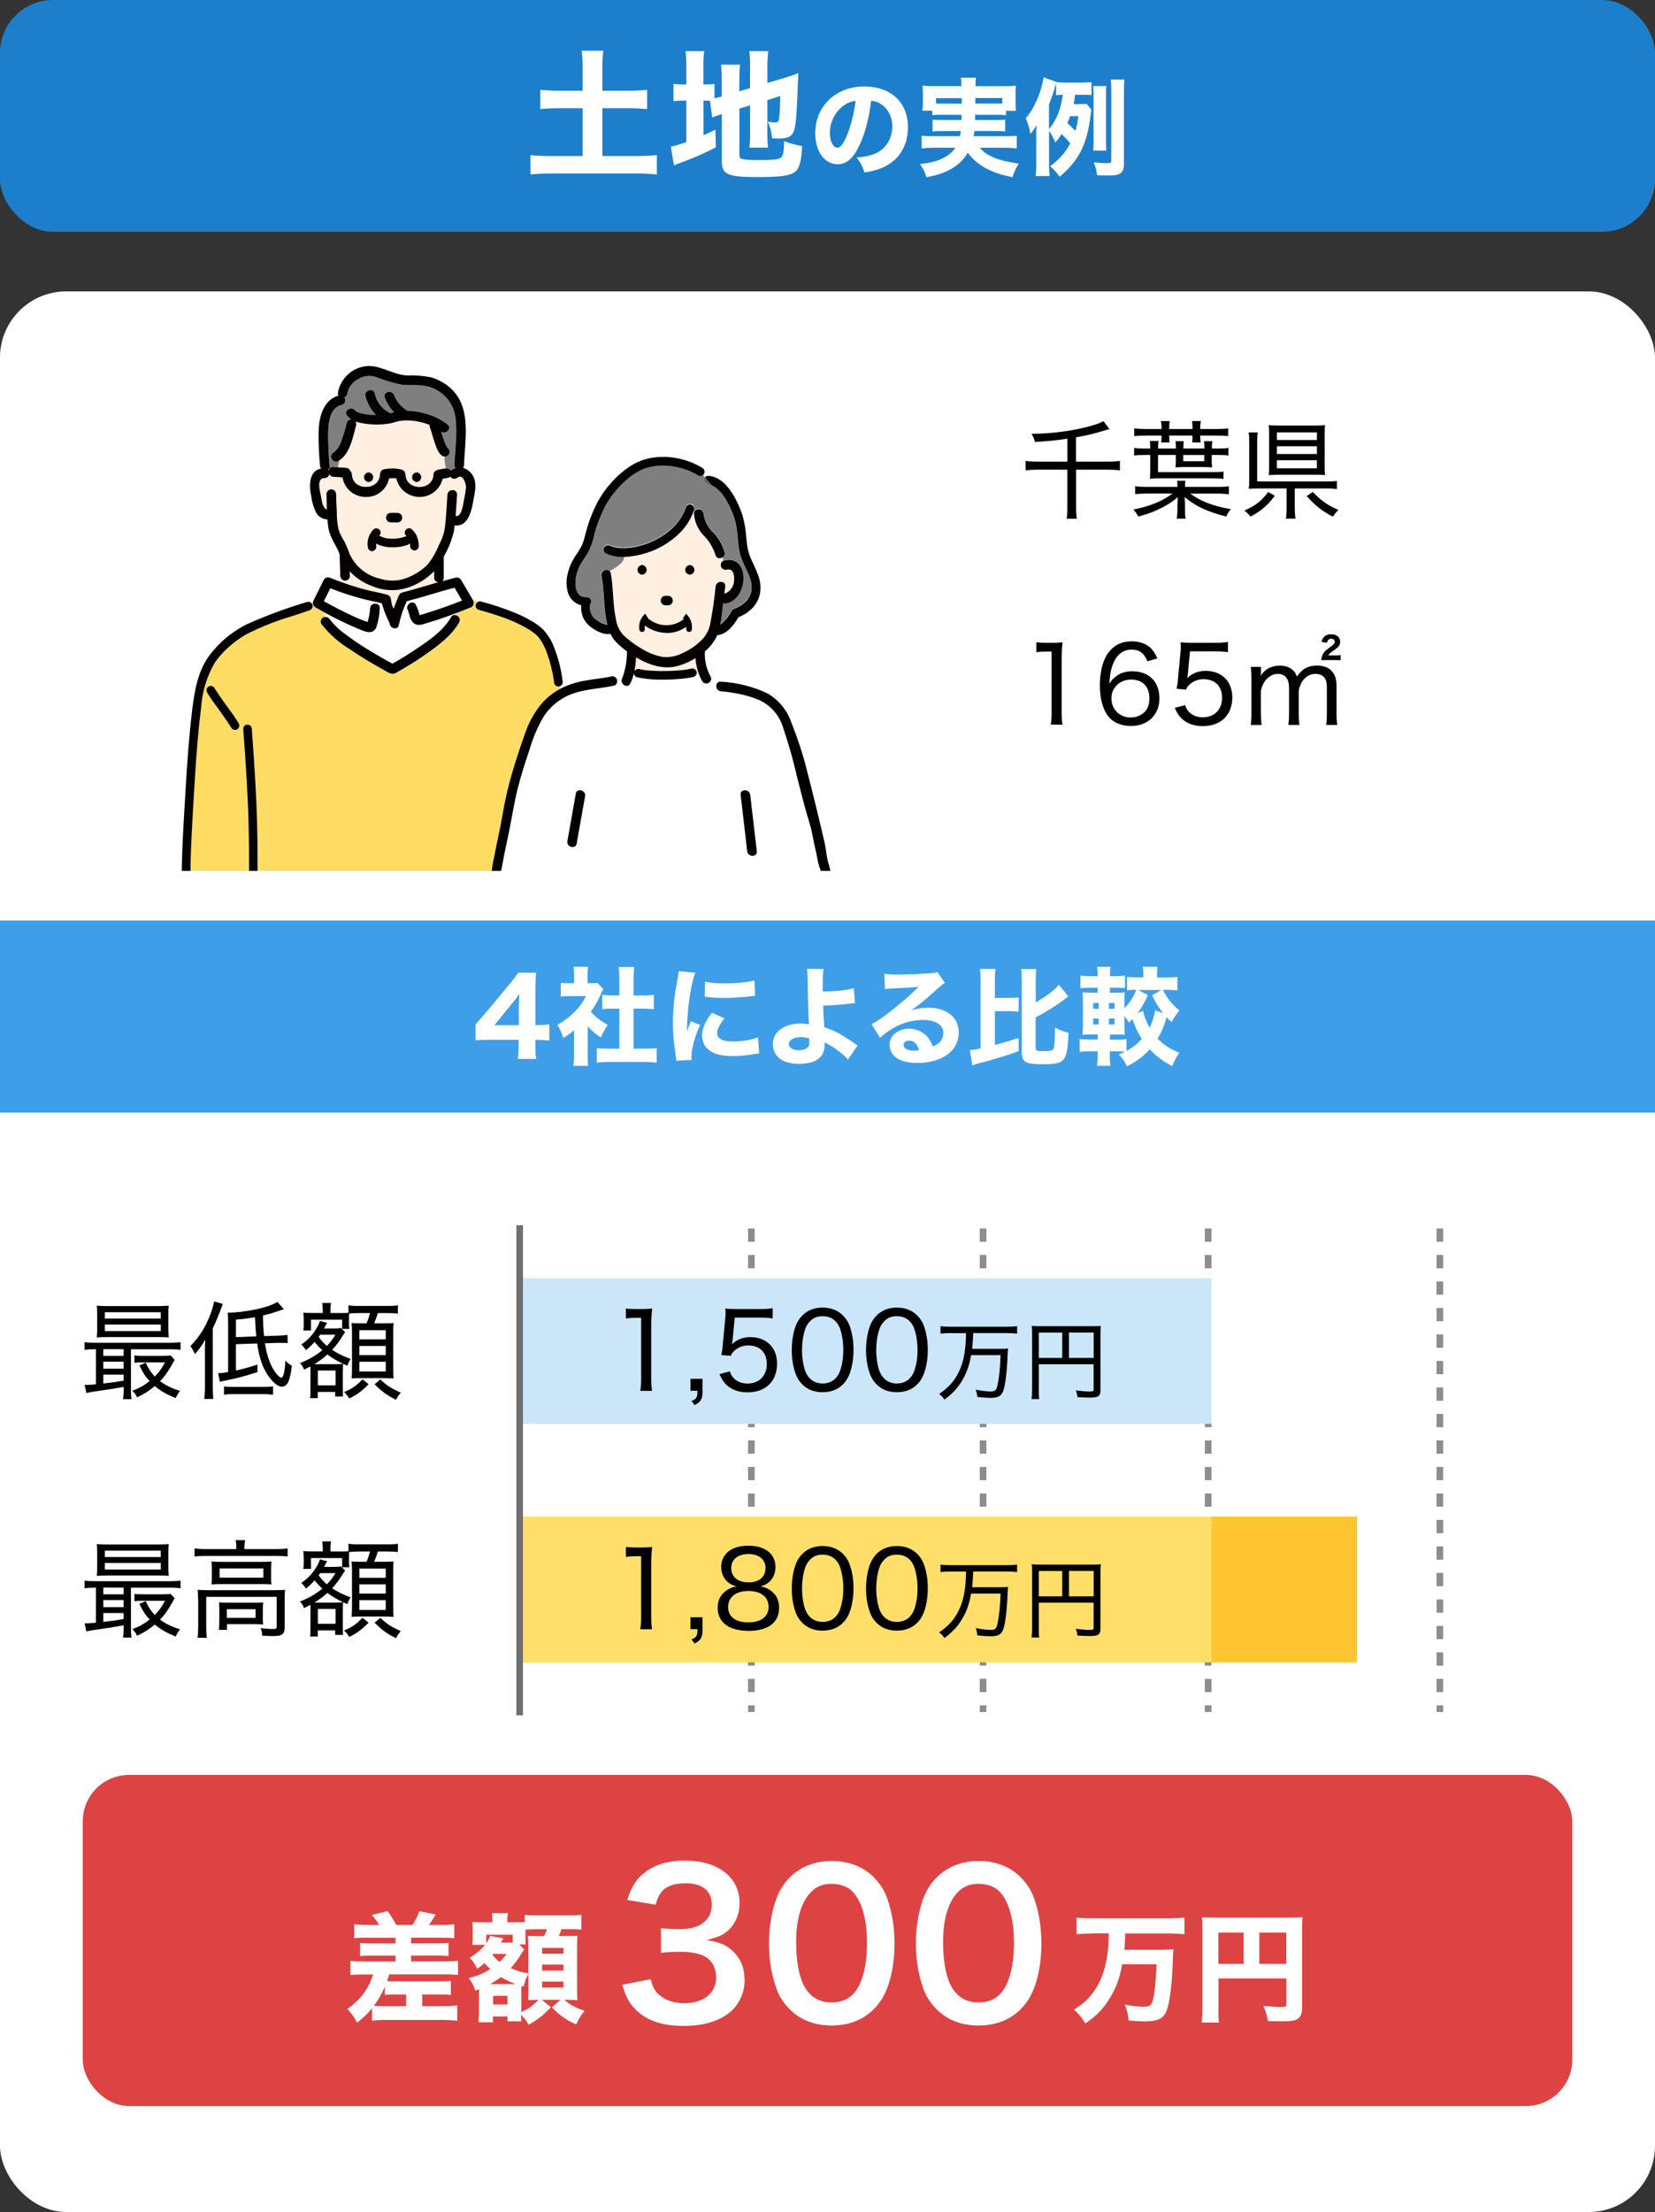 <?xml version="1.0" encoding="UTF-8"?>
<svg id="sell_icon_satei" xmlns="http://www.w3.org/2000/svg" width="250" height="334" xmlns:xlink="http://www.w3.org/1999/xlink" viewBox="0 0 250 334">
  <rect x="0" y="0" width="250" height="334" fill="#333333" stroke="none"/>
  <defs>
    <style>
      .cls-1 {
        fill: #646464;
      }

      .cls-2 {
        fill: #cbe5f9;
      }

      .cls-3 {
        stroke: #8d8d8d;
        stroke-dasharray: 2 2;
      }

      .cls-3, .cls-4 {
        fill: none;
      }

      .cls-5 {
        fill: #1d7fcb;
      }

      .cls-6 {
        fill: #ffc631;
      }

      .cls-7 {
        fill: #fff;
      }

      .cls-8 {
        isolation: isolate;
      }

      .cls-9 {
        fill: #ffdf69;
      }

      .cls-10 {
        fill: #de4343;
      }

      .cls-11 {
        fill: #3f9ee8;
      }

      .cls-12 {
        fill: #ffdc64;
      }

      .cls-13 {
        fill: #fff0e1;
      }

      .cls-14 {
        fill: #7f7f7f;
      }

      .cls-15 {
        fill: #040000;
      }

      .cls-16 {
        clip-path: url(#clippath);
      }

      .cls-17 {
        fill: #707070;
      }
    </style>
    <clipPath id="clippath">
      <rect class="cls-4" x="23" y="55.28" width="107" height="76.22"/>
    </clipPath>
  </defs>
  <rect class="cls-4" width="250" height="334"/>
  <rect id="_長方形_25373" data-name="長方形 25373" class="cls-7" y="44" width="250" height="290" rx="10" ry="10"/>
  <rect id="_長方形_25374" data-name="長方形 25374" class="cls-5" width="250" height="35" rx="8" ry="8"/>
  <g id="_千葉県" data-name="千葉県" class="cls-8">
    <g class="cls-8">
      <path d="M161.24,66.24c-1.73.26-2.54.34-4.9.5-.1-.42-.27-.85-.53-1.23,3.22-.02,6.64-.5,9.32-1.3.78-.24,1.18-.4,1.55-.62l.91,1.2c-.19.05-.27.06-.5.14-1.65.51-3.03.85-4.55,1.1v3.67h4.82c.83,0,1.31-.03,1.81-.11v1.44c-.58-.08-1.07-.11-1.79-.11h-4.83v5.49c0,.96.03,1.39.11,1.92h-1.54c.1-.54.11-.98.11-1.95v-5.46h-4.56c-.67,0-1.15.03-1.74.11v-1.44c.5.08.98.11,1.76.11h4.55v-3.46Z"/>
      <path d="M183.8,73.53c.83,0,1.34-.03,1.83-.1v1.2c-.54-.06-1.09-.1-1.83-.1h-4.02c1.71,1.22,3.43,1.87,6.15,2.35-.3.35-.5.66-.69,1.12-2.88-.74-4.63-1.55-6.29-2.95.02.61.05,1.02.05,1.22v.61c0,.75.02,1.02.1,1.44h-1.34c.06-.5.1-.86.1-1.44v-.59c0-.21.03-.75.06-1.22-.86.74-1.9,1.38-3.07,1.91-.9.42-1.46.61-2.9,1.02-.24-.46-.42-.72-.74-1.06,2.54-.51,4.34-1.25,5.91-2.42h-3.84c-.74,0-1.25.03-1.81.1v-1.2c.45.06.96.1,1.81.1h4.58v-.08c0-.32-.02-.58-.05-.85h1.26c-.05.3-.06.58-.06.83v.1h4.8ZM183.78,67.73c.86,0,1.31-.02,1.78-.1v1.15c-.45-.06-.93-.08-1.78-.08h-.74v.85c0,.46.02.75.06,1.02-.48-.03-.98-.05-1.55-.05h-2.43c-.62,0-1.06.02-1.55.05.03-.27.05-.59.05-.96v-.91h-2.69v2.59h8.1c.96,0,1.38-.02,1.79-.08v1.1c-.5-.06-.98-.08-1.76-.08h-7.81c-.61,0-1.06.02-1.55.05.03-.42.05-.67.05-1.15v-2.43h-.67c-.83,0-1.26.02-1.76.08v-1.15c.42.06.85.1,1.65.1h.78v-.13c0-.43-.02-.72-.06-1.02h1.31c-.05.37-.06.61-.06,1.01v.14h2.69v-.1c0-.4-.02-.67-.06-1.01h1.25c-.05.27-.06.59-.06.99v.11h3.18v-.11c0-.37-.02-.66-.06-.99h1.26c-.05.3-.08.64-.08.99v.11h.74ZM176.63,65.88c0,.46,0,.62.03.93h-1.26c.03-.24.06-.61.06-.93v-.11h-2.32c-.78,0-1.33.03-1.81.08v-1.17c.45.06.99.1,1.81.1h2.32v-.22c0-.34-.03-.64-.1-.98h1.34c-.06.35-.08.62-.08.98v.22h3.52v-.22c0-.34-.02-.58-.08-.98h1.34c-.06.37-.1.62-.1.98v.22h2.42c.83,0,1.38-.03,1.81-.1v1.17c-.48-.05-1.04-.08-1.81-.08h-2.42v.11c0,.37.02.59.06.93h-1.26c.03-.34.03-.5.03-.93v-.11h-3.52v.11ZM178.74,69.64h3.18v-.93h-3.18v.93Z"/>
      <path d="M192.58,74.86c-1.2,1.55-2.13,2.34-3.7,3.14-.34-.43-.48-.59-.91-.91,1.63-.7,2.59-1.44,3.6-2.8l1.01.58ZM195.59,76.66c0,.77.03,1.25.11,1.65h-1.46c.08-.4.11-.93.11-1.65v-2.91h-4.1c-.66,0-1.15.02-1.62.05.06-.42.08-.78.08-1.58v-5.44c0-.7-.02-1.02-.1-1.49h1.38c-.06.45-.08.78-.08,1.47v5.94h10.42c.77,0,1.17-.02,1.62-.08v1.23c-.48-.06-.9-.1-1.6-.1h-4.77v2.91ZM200.1,70.25c0,.7.02,1.1.06,1.49-.45-.05-.9-.06-1.63-.06h-5.25c-.72,0-1.14.02-1.63.06.05-.45.06-.83.06-1.54v-4.59c0-.58-.02-.98-.06-1.41.51.05.98.06,1.71.06h5.22c.67,0,1.07-.02,1.58-.06-.05.35-.06.78-.06,1.47v4.58ZM192.88,66.44h6.05v-1.15h-6.05v1.15ZM192.88,68.55h6.05v-1.17h-6.05v1.17ZM192.88,70.71h6.05v-1.22h-6.05v1.22ZM198.31,74.28c1.31,1.38,2.15,1.95,3.87,2.72-.34.34-.56.59-.85,1.02-1.6-.85-2.61-1.63-3.95-3.12l.93-.62Z"/>
    </g>
    <g class="cls-8">
      <path d="M156.54,96.98c.45.06.77.08,1.41.08h1.14c.61,0,.88-.02,1.42-.08-.1.96-.14,1.78-.14,2.66v7.88c0,.77.03,1.26.13,1.89h-1.78c.1-.59.13-1.14.13-1.89v-9.14h-.83c-.54,0-.96.03-1.47.1v-1.49Z"/>
      <path d="M173.32,99.84c-.5-1.23-1.18-1.75-2.38-1.75s-2.13.64-2.69,1.89c-.42.93-.58,1.7-.67,3.27.3-.5.48-.7.83-.99.74-.62,1.55-.9,2.62-.9,2.53,0,4.11,1.57,4.11,4.07s-1.73,4.19-4.29,4.19c-1.2,0-2.31-.37-3.03-1.02-1.07-.96-1.68-2.82-1.68-5.09,0-2.02.46-3.84,1.23-4.88.9-1.22,2.05-1.79,3.6-1.79,1.2,0,2.21.37,2.9,1.06.38.4.61.75.96,1.52l-1.52.43ZM167.89,105.46c0,1.65,1.25,2.88,2.91,2.88,1.02,0,1.94-.48,2.43-1.25.26-.42.4-1.01.4-1.63,0-1.78-1.04-2.85-2.75-2.85s-2.99,1.2-2.99,2.85Z"/>
      <path d="M179.44,101.67q-.02.27-.11.72c.78-.74,1.68-1.09,2.79-1.09,2.43,0,4.03,1.58,4.03,4,0,2.66-1.73,4.34-4.47,4.34-1.34,0-2.42-.4-3.22-1.18-.42-.42-.64-.77-1.01-1.57l1.57-.42c.16.46.27.67.5.94.51.58,1.28.9,2.18.9,1.74,0,2.9-1.17,2.9-2.94s-1.06-2.82-2.83-2.82c-.8,0-1.62.34-2.18.91-.21.21-.29.34-.43.67l-1.42-.13c.13-.72.18-1.02.22-1.66l.35-3.71c.06-.53.06-.64.06-1.09,0-.05,0-.06-.03-.56.48.06.8.08,1.71.08h3.46c.94,0,1.33-.03,1.98-.13v1.55c-.64-.1-1.17-.13-1.97-.13h-3.76l-.32,3.31Z"/>
      <path d="M188.93,109.48c.08-.59.11-1.09.11-1.89v-5.01c0-.88-.03-1.31-.11-1.89h1.55v.8s-.02.29-.02.34q-.02.14-.02.22c.58-.99,1.6-1.54,2.88-1.54.91,0,1.6.26,2.08.78.24.24.34.43.5.88.8-1.18,1.67-1.67,3.03-1.67,1.06,0,1.86.32,2.35.96.43.53.61,1.17.61,2.18v3.95c0,.83.03,1.3.11,1.87h-1.68c.1-.62.11-1.01.11-1.89v-3.71c0-.98-.18-1.49-.66-1.82-.27-.19-.64-.29-1.09-.29-.75,0-1.46.4-1.94,1.1-.29.42-.56,1.18-.56,1.57v3.17c0,.83.03,1.3.11,1.87h-1.68c.08-.58.11-1.06.11-1.89v-3.71c0-1.39-.59-2.11-1.73-2.11-.72,0-1.47.45-1.97,1.17-.27.4-.56,1.18-.56,1.52v3.14c0,.78.03,1.23.11,1.89h-1.66ZM200.21,99.67c-.29,0-.48,0-.61.02q.02-.08.03-.21c.03-.32.11-.58.29-.85.21-.34.27-.38,1.3-1.14.3-.22.4-.37.4-.61,0-.26-.22-.43-.54-.43s-.53.18-.64.61l-.83-.14c.26-.82.67-1.15,1.47-1.15.85,0,1.36.45,1.36,1.15,0,.37-.13.62-.45.9-.11.1-.18.14-.62.46-.51.37-.59.43-.72.69h1.23c.29,0,.42-.02.64-.05v.78c-.32-.03-.4-.03-.66-.03h-1.65Z"/>
    </g>
  </g>
  <g>
    <line id="_線_600" data-name="線 600" class="cls-3" x1="113.5" y1="185.5" x2="113.5" y2="258.5"/>
    <line id="_線_601" data-name="線 601" class="cls-3" x1="148.5" y1="185.5" x2="148.5" y2="258.5"/>
    <line id="_線_602" data-name="線 602" class="cls-3" x1="182.5" y1="185.5" x2="182.5" y2="258.5"/>
    <line id="_線_603" data-name="線 603" class="cls-3" x1="217.5" y1="185.5" x2="217.5" y2="258.5"/>
    <rect id="_長方形_25382" data-name="長方形 25382" class="cls-17" x="78" y="185" width="1" height="74"/>
    <g id="_最低額" data-name="最低額" class="cls-8">
      <g class="cls-8">
        <path d="M14.27,203.73c-.66,0-1.01.02-1.5.1v-1.18c.42.08.77.1,1.52.1h11.44c.75,0,1.1-.02,1.54-.1v1.18c-.51-.08-.86-.1-1.54-.1h-5.95v6c0,.75.02,1.12.1,1.54h-1.3c.06-.37.1-.78.1-1.52v-.34q-2.08.38-3.31.54c-1.57.22-1.74.26-2.32.38l-.27-1.23c.11.02.21.02.27.02.29,0,.77-.03,1.44-.1v-5.3h-.21ZM25.43,200.64c0,.58.02.93.06,1.31-.5-.05-1.01-.06-1.62-.06h-7.55c-.72,0-1.1.02-1.7.06.05-.38.06-.75.06-1.31v-2.19c0-.56-.02-.93-.06-1.3.56.05.99.06,1.73.06h7.41c.75,0,1.18-.02,1.73-.06-.05.35-.06.71-.06,1.3v2.19ZM15.6,204.73h3.07v-1.01h-3.07v1.01ZM15.6,206.67h3.07v-1.06h-3.07v1.06ZM15.6,208.9c1.41-.16,1.62-.18,3.07-.43v-.91h-3.07v1.34ZM15.84,199.1h8.44v-.96h-8.44v.96ZM15.84,200.99h8.44v-.99h-8.44v.99ZM26.39,205.34c-.11.16-.16.22-.27.46-.69,1.25-1.2,1.98-1.94,2.75.83.62,1.73,1.07,3.02,1.47-.26.32-.48.69-.67,1.09-1.42-.59-2.29-1.09-3.15-1.82-.88.75-1.5,1.14-2.67,1.7-.22-.45-.38-.67-.72-.99,1.17-.46,1.81-.82,2.61-1.47-.69-.75-.85-.99-1.55-2.35l.96-.43c.42.93.75,1.44,1.38,2.1.66-.69.99-1.15,1.54-2.14h-3.49c-.45,0-.69.02-1.14.06v-1.1c.35.05.7.06,1.36.06h2.9c.59,0,.96-.02,1.22-.06l.62.69Z"/>
        <path d="M30.95,204.13c0-.72.02-1.39.06-1.87-.46.83-.88,1.42-1.57,2.21-.21-.5-.32-.69-.67-1.22,1.28-1.33,2.16-2.69,2.87-4.42.34-.85.61-1.71.69-2.32l1.33.37q-.8,2.21-1.52,3.71v8.77c0,.75.03,1.33.08,1.87h-1.36c.06-.59.1-1.1.1-1.9v-5.2ZM35.64,202.99v3.95c1.3-.29,1.95-.48,3.25-.9v1.14c-1.99.64-2.98.9-5.07,1.33-.29.05-.37.06-.62.14l-.24-1.31c.48,0,.64-.02,1.5-.18v-7.49c0-.77-.02-1.1-.08-1.46,2.77-.03,6.21-.78,7.52-1.63l.98,1.1c-1.97.67-2.08.7-3.15.94.02,1.66.03,1.84.16,3.12l2.02-.06c.83-.03,1.09-.05,1.52-.13l.02,1.25c-.46-.03-.59-.03-1.09-.03h-.45l-1.89.06c.24,1.54.58,2.62,1.12,3.67.42.8,1.06,1.52,1.36,1.52s.53-.94.61-2.58c.32.34.61.58.98.8-.29,2.32-.69,3.14-1.54,3.14-.48,0-1.14-.48-1.78-1.3-.98-1.22-1.62-2.95-1.92-5.22l-3.2.11ZM33.84,209.34c.37.06.72.08,1.33.08h4.51c.71,0,1.18-.03,1.57-.08v1.26c-.53-.06-.96-.1-1.57-.1h-4.34c-.71,0-1.02.02-1.5.1v-1.26ZM38.71,201.79c-.08-.77-.13-1.36-.19-2.9-1.01.18-1.62.26-2.88.37v2.64l3.07-.11Z"/>
        <path d="M46.91,207.23c0-.34,0-.43-.02-.9-.35.18-.5.26-.96.48-.18-.45-.34-.72-.62-.99,1.31-.51,2.43-1.15,3.38-1.95-.48-.43-.78-.75-1.17-1.25-.48.53-.78.83-1.31,1.25-.21-.35-.43-.61-.7-.85,1.02-.71,1.66-1.39,2.27-2.39.29-.48.45-.83.53-1.18l1.1.29q-.08.13-.27.48c-.06.16-.1.21-.19.37h1.57c.45,0,.72-.02.99-.08l.62.64q-.16.22-.26.38c-.7,1.12-.99,1.52-1.7,2.29.86.56,1.46.86,2.8,1.38-.22.32-.34.56-.48,1.02-.3-.13-.4-.16-.66-.29-.03.35-.05.7-.05,1.38v2.11q0,.98.03,1.44h-1.18v-.69h-2.62v.94h-1.17c.05-.37.06-.85.06-1.47v-2.42ZM48.75,197.8c0-.46-.02-.7-.08-1.06h1.33c-.06.32-.08.58-.08,1.07v.45h1.54c.66,0,.91,0,1.18-.03v-1.14c.46.08.77.1,1.6.1h4.26c.82,0,1.26-.03,1.6-.1v1.26c-.51-.06-.82-.08-1.6-.08h-1.42c-.18.58-.34,1.02-.56,1.55h1.44c.83,0,1.17-.02,1.49-.05-.03.42-.05.8-.05,1.44v5.36c0,.67.02,1.04.05,1.57-.48-.03-.88-.05-1.38-.05h-3.62c-.48,0-.69,0-1.33.05.03-.45.05-.99.05-1.46v-5.41c0-.64-.02-1.07-.06-1.5.38.03.64.05,1.38.05h.88c.26-.62.42-1.12.53-1.55h-1.65c-.66,0-1.17.03-1.5.08-.03.27-.03.45-.03.86v.48c0,.45.02.77.05.96h-1.09v-1.39h-4.71v1.63h-1.15c.05-.34.06-.59.06-.94v-.72c0-.34-.02-.54-.06-1.03.24.03.58.05,1.31.05h1.63v-.46ZM50.72,205.98c.56,0,.85-.02,1.1-.05-.88-.42-1.67-.88-2.37-1.41-.62.56-1.15.96-1.97,1.46h3.23ZM48.02,209.18h2.67v-2.24h-2.67v2.24ZM48.37,201.53c-.1.14-.13.19-.24.34.43.58.77.94,1.25,1.36.54-.58.8-.9,1.3-1.7h-2.3ZM55.68,209.01c-1.01,1.04-1.83,1.63-2.93,2.16-.21-.37-.45-.69-.79-.98,1.18-.46,1.87-.94,2.79-1.92l.93.74ZM54.28,202.24h3.99v-1.39h-3.99v1.39ZM54.28,204.62h3.99v-1.39h-3.99v1.39ZM54.28,207.09h3.99v-1.47h-3.99v1.47ZM57.46,208.29c.98.93,1.6,1.33,3.09,2-.3.34-.53.67-.74,1.07-1.42-.72-2.19-1.3-3.22-2.34l.86-.74Z"/>
      </g>
    </g>
    <rect id="_長方形_25383" data-name="長方形 25383" class="cls-2" x="79" y="193" width="104" height="22"/>
    <g id="_1_500万円" data-name=" 1 500万円" class="cls-8">
      <g class="cls-8">
        <path d="M94.54,197.58c.45.06.77.08,1.41.08h1.14c.61,0,.88-.02,1.42-.08-.1.96-.14,1.78-.14,2.66v7.88c0,.77.03,1.26.13,1.89h-1.78c.1-.59.13-1.14.13-1.89v-9.14h-.83c-.54,0-.96.03-1.47.1v-1.49Z"/>
        <path d="M106.13,210c0,1.23-.26,1.68-1.2,2.16l-.48-.62c.77-.29.9-.53.91-1.54h-1.06v-1.81h1.82v1.81Z"/>
        <path d="M110.67,202.27q-.02.27-.11.72c.78-.74,1.68-1.09,2.79-1.09,2.43,0,4.03,1.58,4.03,4,0,2.66-1.73,4.34-4.47,4.34-1.34,0-2.42-.4-3.22-1.18-.42-.42-.64-.77-1.01-1.57l1.57-.42c.16.46.27.67.5.94.51.58,1.28.9,2.18.9,1.74,0,2.9-1.17,2.9-2.94s-1.06-2.82-2.83-2.82c-.8,0-1.62.34-2.18.91-.21.21-.29.34-.43.67l-1.42-.13c.13-.72.18-1.02.22-1.66l.35-3.71c.06-.53.06-.64.06-1.09,0-.05,0-.06-.03-.56.48.06.8.08,1.71.08h3.46c.94,0,1.33-.03,1.98-.13v1.55c-.64-.1-1.17-.13-1.97-.13h-3.76l-.32,3.31Z"/>
        <path d="M121.2,209.04c-.45-.45-.78-.96-.98-1.5-.42-1.12-.62-2.38-.62-3.68,0-1.71.37-3.44.94-4.37.8-1.34,2.08-2.05,3.73-2.05,1.23,0,2.3.42,3.06,1.18.45.45.79.98.98,1.5.42,1.12.62,2.37.62,3.71,0,1.92-.43,3.67-1.14,4.66-.83,1.15-2.02,1.73-3.55,1.73-1.23,0-2.26-.4-3.04-1.18ZM122.31,199.56c-.34.37-.58.77-.7,1.18-.3.93-.46,1.99-.46,3.12,0,1.44.3,2.98.74,3.7.54.9,1.34,1.34,2.38,1.34.77,0,1.44-.26,1.91-.74.34-.35.61-.78.75-1.26.32-.96.46-1.97.46-3.09,0-1.36-.29-2.9-.69-3.63-.51-.96-1.33-1.44-2.45-1.44-.82,0-1.44.26-1.94.82Z"/>
        <path d="M132.42,209.04c-.45-.45-.78-.96-.98-1.5-.42-1.12-.62-2.38-.62-3.68,0-1.71.37-3.44.94-4.37.8-1.34,2.08-2.05,3.73-2.05,1.23,0,2.3.42,3.06,1.18.45.45.79.98.98,1.5.42,1.12.62,2.37.62,3.71,0,1.92-.43,3.67-1.14,4.66-.83,1.15-2.02,1.73-3.55,1.73-1.23,0-2.26-.4-3.04-1.18ZM133.52,199.56c-.34.37-.58.77-.7,1.18-.3.93-.46,1.99-.46,3.12,0,1.44.3,2.98.74,3.7.54.9,1.34,1.34,2.38,1.34.77,0,1.44-.26,1.91-.74.34-.35.61-.78.75-1.26.32-.96.46-1.97.46-3.09,0-1.36-.29-2.9-.69-3.63-.51-.96-1.33-1.44-2.45-1.44-.82,0-1.44.26-1.94.82Z"/>
      </g>
      <g class="cls-8">
        <path d="M143.55,201.29c-.57,0-1.05.03-1.48.08v-1.12c.43.05.88.08,1.47.08h8.63c.58,0,1.03-.03,1.47-.08v1.12c-.43-.05-.9-.08-1.47-.08h-5.15q-.08,1.6-.17,2.38h3.87c.77,0,1.2-.01,1.56-.06-.04.26-.05.43-.08,1.14-.09,2.38-.34,4.38-.64,5.24-.3.82-.78,1.08-1.95,1.08-.48,0-1.2-.05-1.98-.14-.04-.44-.1-.74-.25-1.09,1.08.2,1.66.26,2.29.26.68,0,.85-.17,1.03-1.03.23-1.04.38-2.52.44-4.45h-4.45c-.3,1.73-.77,2.96-1.59,4.21-.62.96-1.31,1.66-2.43,2.5-.25-.38-.47-.6-.81-.84,1.64-1.13,2.56-2.25,3.24-3.94.55-1.4.78-2.86.83-5.25h-2.41Z"/>
        <path d="M156.92,209.83c0,.83.01,1.12.07,1.42h-1.17c.05-.36.08-.77.08-1.46v-8.41c0-.51-.01-.83-.05-1.18.38.04.69.05,1.27.05h7.9c.62,0,.95-.01,1.26-.05-.04.38-.05.66-.05,1.26v8.48c0,.88-.33,1.09-1.64,1.09-.51,0-1.23-.03-1.83-.07-.05-.39-.1-.62-.25-1.01.88.1,1.52.16,2.03.16.56,0,.66-.05.66-.31v-3.8h-8.28v3.83ZM160.46,201.21h-3.54v3.83h3.54v-3.83ZM165.21,205.04v-3.83h-3.74v3.83h3.74Z"/>
      </g>
    </g>
    <g id="_最高額" data-name="最高額" class="cls-8">
      <g class="cls-8">
        <path d="M14.27,239.73c-.66,0-1.01.02-1.5.1v-1.18c.42.08.77.1,1.52.1h11.44c.75,0,1.1-.02,1.54-.1v1.18c-.51-.08-.86-.1-1.54-.1h-5.95v6c0,.75.02,1.12.1,1.54h-1.3c.06-.37.1-.78.1-1.52v-.34q-2.08.38-3.31.54c-1.57.22-1.74.26-2.32.38l-.27-1.23c.11.02.21.02.27.02.29,0,.77-.03,1.44-.1v-5.3h-.21ZM25.43,236.64c0,.58.02.93.06,1.31-.5-.05-1.01-.06-1.62-.06h-7.55c-.72,0-1.1.02-1.7.06.05-.38.06-.75.06-1.31v-2.19c0-.56-.02-.93-.06-1.3.56.05.99.06,1.73.06h7.41c.75,0,1.18-.02,1.73-.06-.05.35-.06.71-.06,1.3v2.19ZM15.6,240.73h3.07v-1.01h-3.07v1.01ZM15.6,242.67h3.07v-1.06h-3.07v1.06ZM15.6,244.9c1.41-.16,1.62-.18,3.07-.43v-.91h-3.07v1.34ZM15.84,235.1h8.44v-.96h-8.44v.96ZM15.84,236.99h8.44v-.99h-8.44v.99ZM26.39,241.34c-.11.16-.16.22-.27.46-.69,1.25-1.2,1.98-1.94,2.75.83.62,1.73,1.07,3.02,1.47-.26.32-.48.69-.67,1.09-1.42-.59-2.29-1.09-3.15-1.82-.88.75-1.5,1.14-2.67,1.7-.22-.45-.38-.67-.72-.99,1.17-.46,1.81-.82,2.61-1.47-.69-.75-.85-.99-1.55-2.35l.96-.43c.42.93.75,1.44,1.38,2.1.66-.69.99-1.15,1.54-2.14h-3.49c-.45,0-.69.02-1.14.06v-1.1c.35.05.7.06,1.36.06h2.9c.59,0,.96-.02,1.22-.06l.62.69Z"/>
        <path d="M35.7,233.61c0-.38-.03-.72-.1-1.06h1.42c-.06.34-.1.66-.1,1.06v.29h4.91c.67,0,1.14-.03,1.62-.1v1.22c-.51-.06-.94-.08-1.62-.08h-10.84c-.66,0-1.09.02-1.6.08v-1.22c.5.06.94.1,1.65.1h4.64v-.29ZM29.92,241.49c0-.51-.02-.99-.06-1.44.48.05.93.06,1.6.06h10.05c.77,0,1.14-.02,1.55-.06-.05.5-.06.83-.06,1.42v4.19c0,.61-.1.91-.38,1.12-.27.19-.61.26-1.49.26-.13,0-.64-.02-1.52-.06-.03-.5-.08-.74-.24-1.15.64.1,1.33.14,1.86.14.48,0,.56-.05.56-.37v-4.48h-10.64v4.5c0,.75.02,1.1.1,1.68h-1.41c.06-.4.1-1.02.1-1.67v-4.15ZM32,236.99c0-.53-.02-.85-.05-1.22.42.05.82.06,1.52.06h6.15c.62,0,.93-.02,1.38-.06-.03.43-.05.67-.05,1.23v1.02c0,.71,0,.87.05,1.23-.45-.05-.8-.06-1.47-.06h-6.12c-.61,0-.98.02-1.46.06.03-.35.05-.64.05-1.23v-1.04ZM39.7,244.17c0,.56.02.8.05,1.12-.38-.03-.9-.05-1.44-.05h-4.03v.86h-1.23c.05-.34.08-.74.08-1.33v-1.68c0-.5-.02-.8-.05-1.14.38.03.72.05,1.3.05h4c.61,0,.91-.02,1.38-.05-.03.3-.05.56-.05,1.07v1.14ZM33.17,238.22h6.61v-1.39h-6.61v1.39ZM34.26,244.29h4.34v-1.31h-4.34v1.31Z"/>
        <path d="M46.91,243.23c0-.34,0-.43-.02-.9-.35.18-.5.26-.96.48-.18-.45-.34-.72-.62-.99,1.31-.51,2.43-1.15,3.38-1.95-.48-.43-.78-.75-1.17-1.25-.48.53-.78.83-1.31,1.25-.21-.35-.43-.61-.7-.85,1.02-.71,1.66-1.39,2.27-2.39.29-.48.45-.83.53-1.18l1.1.29q-.08.13-.27.48c-.06.16-.1.21-.19.37h1.57c.45,0,.72-.02.99-.08l.62.64q-.16.22-.26.38c-.7,1.12-.99,1.52-1.7,2.29.86.56,1.46.86,2.8,1.38-.22.32-.34.56-.48,1.02-.3-.13-.4-.16-.66-.29-.03.35-.05.7-.05,1.38v2.11q0,.98.03,1.44h-1.18v-.69h-2.62v.94h-1.17c.05-.37.06-.85.06-1.47v-2.42ZM48.75,233.8c0-.46-.02-.7-.08-1.06h1.33c-.06.32-.08.58-.08,1.07v.45h1.54c.66,0,.91,0,1.18-.03v-1.14c.46.08.77.1,1.6.1h4.26c.82,0,1.26-.03,1.6-.1v1.26c-.51-.06-.82-.08-1.6-.08h-1.42c-.18.58-.34,1.02-.56,1.55h1.44c.83,0,1.17-.02,1.49-.05-.03.42-.05.8-.05,1.44v5.36c0,.67.02,1.04.05,1.57-.48-.03-.88-.05-1.38-.05h-3.62c-.48,0-.69,0-1.33.05.03-.45.05-.99.05-1.46v-5.41c0-.64-.02-1.07-.06-1.5.38.03.64.05,1.38.05h.88c.26-.62.42-1.12.53-1.55h-1.65c-.66,0-1.17.03-1.5.08-.03.27-.03.45-.03.86v.48c0,.45.02.77.05.96h-1.09v-1.39h-4.71v1.63h-1.15c.05-.34.06-.59.06-.94v-.72c0-.34-.02-.54-.06-1.03.24.03.58.05,1.31.05h1.63v-.46ZM50.72,241.98c.56,0,.85-.02,1.1-.05-.88-.42-1.67-.88-2.37-1.41-.62.56-1.15.96-1.97,1.46h3.23ZM48.02,245.18h2.67v-2.24h-2.67v2.24ZM48.37,237.53c-.1.14-.13.19-.24.34.43.58.77.94,1.25,1.36.54-.58.8-.9,1.3-1.7h-2.3ZM55.68,245.01c-1.01,1.04-1.83,1.63-2.93,2.16-.21-.37-.45-.69-.79-.98,1.18-.46,1.87-.94,2.79-1.92l.93.74ZM54.28,238.24h3.99v-1.39h-3.99v1.39ZM54.28,240.62h3.99v-1.39h-3.99v1.39ZM54.28,243.09h3.99v-1.47h-3.99v1.47ZM57.46,244.29c.98.93,1.6,1.33,3.09,2-.3.34-.53.67-.74,1.07-1.42-.72-2.19-1.3-3.22-2.34l.86-.74Z"/>
      </g>
    </g>
    <rect id="_長方形_25387" data-name="長方形 25387" class="cls-9" x="79" y="229" width="126" height="22"/>
    <g id="_1_800万円" data-name=" 1 800万円" class="cls-8">
      <g class="cls-8">
        <path d="M94.54,233.58c.45.06.77.08,1.41.08h1.14c.61,0,.88-.02,1.42-.08-.1.96-.14,1.78-.14,2.66v7.88c0,.77.03,1.26.13,1.89h-1.78c.1-.59.13-1.14.13-1.89v-9.14h-.83c-.54,0-.96.03-1.47.1v-1.49Z"/>
        <path d="M106.13,246c0,1.23-.26,1.68-1.2,2.16l-.48-.62c.77-.29.9-.53.91-1.54h-1.06v-1.81h1.82v1.81Z"/>
        <path d="M108.94,236.62c0-1.98,1.58-3.23,4.1-3.23s4.1,1.23,4.1,3.22c0,1.49-.88,2.61-2.3,2.93.67.1,1.14.29,1.68.7.78.61,1.17,1.44,1.17,2.51,0,2.26-1.65,3.5-4.61,3.5s-4.67-1.25-4.67-3.5c0-1.14.46-2.02,1.39-2.64.51-.34.88-.48,1.49-.58-1.42-.29-2.34-1.44-2.34-2.91ZM109.99,242.65c0,1.47,1.12,2.32,3.04,2.32s3.07-.85,3.07-2.34-1.15-2.4-3.04-2.4-3.07.91-3.07,2.42ZM110.45,236.75c0,1.34.99,2.18,2.61,2.18s2.58-.82,2.58-2.18c0-1.28-1.01-2.1-2.59-2.1s-2.59.82-2.59,2.1Z"/>
        <path d="M121.2,245.04c-.45-.45-.78-.96-.98-1.5-.42-1.12-.62-2.38-.62-3.68,0-1.71.37-3.44.94-4.37.8-1.34,2.08-2.05,3.73-2.05,1.23,0,2.3.42,3.06,1.18.45.45.79.98.98,1.5.42,1.12.62,2.37.62,3.71,0,1.92-.43,3.67-1.14,4.66-.83,1.15-2.02,1.73-3.55,1.73-1.23,0-2.26-.4-3.04-1.18ZM122.31,235.56c-.34.37-.58.77-.7,1.18-.3.93-.46,1.99-.46,3.12,0,1.44.3,2.98.74,3.7.54.9,1.34,1.34,2.38,1.34.77,0,1.44-.26,1.91-.74.34-.35.61-.78.75-1.26.32-.96.46-1.97.46-3.09,0-1.36-.29-2.9-.69-3.63-.51-.96-1.33-1.44-2.45-1.44-.82,0-1.44.26-1.94.82Z"/>
        <path d="M132.42,245.04c-.45-.45-.78-.96-.98-1.5-.42-1.12-.62-2.38-.62-3.68,0-1.71.37-3.44.94-4.37.8-1.34,2.08-2.05,3.73-2.05,1.23,0,2.3.42,3.06,1.18.45.45.79.98.98,1.5.42,1.12.62,2.37.62,3.71,0,1.92-.43,3.67-1.14,4.66-.83,1.15-2.02,1.73-3.55,1.73-1.23,0-2.26-.4-3.04-1.18ZM133.52,235.56c-.34.37-.58.77-.7,1.18-.3.93-.46,1.99-.46,3.12,0,1.44.3,2.98.74,3.7.54.9,1.34,1.34,2.38,1.34.77,0,1.44-.26,1.91-.74.34-.35.61-.78.75-1.26.32-.96.46-1.97.46-3.09,0-1.36-.29-2.9-.69-3.63-.51-.96-1.33-1.44-2.45-1.44-.82,0-1.44.26-1.94.82Z"/>
      </g>
      <g class="cls-8">
        <path d="M143.55,237.29c-.57,0-1.05.03-1.48.08v-1.12c.43.05.88.08,1.47.08h8.63c.58,0,1.03-.03,1.47-.08v1.12c-.43-.05-.9-.08-1.47-.08h-5.15q-.08,1.6-.17,2.38h3.87c.77,0,1.2-.01,1.56-.06-.04.26-.05.43-.08,1.14-.09,2.38-.34,4.38-.64,5.24-.3.82-.78,1.08-1.95,1.08-.48,0-1.2-.05-1.98-.14-.04-.44-.1-.74-.25-1.09,1.08.2,1.66.26,2.29.26.68,0,.85-.17,1.03-1.03.23-1.04.38-2.52.44-4.45h-4.45c-.3,1.73-.77,2.96-1.59,4.21-.62.96-1.31,1.66-2.43,2.5-.25-.38-.47-.6-.81-.84,1.64-1.13,2.56-2.25,3.24-3.94.55-1.4.78-2.86.83-5.25h-2.41Z"/>
        <path d="M156.92,245.83c0,.83.01,1.12.07,1.42h-1.17c.05-.36.08-.77.08-1.46v-8.41c0-.51-.01-.83-.05-1.18.38.04.69.05,1.27.05h7.9c.62,0,.95-.01,1.26-.05-.04.38-.05.66-.05,1.26v8.48c0,.88-.33,1.09-1.64,1.09-.51,0-1.23-.03-1.83-.07-.05-.39-.1-.62-.25-1.01.88.1,1.52.16,2.03.16.56,0,.66-.05.66-.31v-3.8h-8.28v3.83ZM160.46,237.21h-3.54v3.83h3.54v-3.83ZM165.21,241.04v-3.83h-3.74v3.83h3.74Z"/>
      </g>
    </g>
    <rect id="_長方形_25393" data-name="長方形 25393" class="cls-6" x="183" y="229" width="22" height="22"/>
  </g>
  <g class="cls-16">
    <g id="icon_example03" data-name="icon example03">
      <path id="_パス_18657" data-name="パス 18657" class="cls-13" d="M67.16,68.95c-.11,0-.22-.04-.32-.1-.7-.4-.98-1.44-1.22-2.14-.25-.72-.42-1.47-.68-2.18-.05-.12-.06-.25-.04-.37-.66-.26-1.36-.45-2.06-.57-.76-.12-1.53-.13-2.3-.05-.58.06-1.13.31-1.71.41-1.22.19-2.47.2-3.69.02-.49-.06-.98-.17-1.45-.33.12.17.16.38.1.58-.45,1.7-.91,4.27-2.54,5.29-.03.37-.12.73-.25,1.07.42.03.84.05,1.25.08.3,0,.56.21.65.5.15.13.24.32.24.52.09,2.49,4.14,2.49,4.23,0,0-.12.03-.25.1-.35.06-.24.26-.41.5-.44.89-.2,1.82-.18,2.7.04.2.05.36.19.45.38.07.11.11.25.11.38.09,2.49,4.14,2.49,4.23,0,0-.31.22-.59.52-.67.06-.04.14-.07.21-.09.36-.06.72-.12,1.07-.18.03,0,.07,0,.1-.01-.19-.57-.26-1.17-.22-1.77l.02-.02ZM55.68,72.78c-.4-.02-.71-.36-.69-.76.02-.37.32-.67.69-.69.4.02.71.36.69.76-.02.37-.32.67-.69.69ZM62.94,72.78c-.4-.02-.71-.36-.69-.76.02-.37.32-.67.69-.69.4,0,.73.32.73.73,0,.4-.33.73-.73.72Z"/>
      <path id="_パス_18658" data-name="パス 18658" class="cls-14" d="M68.78,62.89c-.34-2.18-1.94-3.95-4.07-4.51-1.34-.38-2.74-.11-4.11-.31-1.25-.27-2.47-.63-3.66-1.09-.92-.36-1.95-.28-2.79.24-.86.41-1.48,1.21-1.67,2.14-.02.29-.21.54-.48.64.24.3.2.74-.1.98-.08.06-.17.11-.27.14-2.01.5-2.08,3.15-2.07,4.82,0,1.47.09,2.94.22,4.41.03.22-.07.45-.25.58.05.05.09.11.12.18.02-.34.32-.6.66-.57.01,0,.02,0,.03,0,.22.01.44.03.66.04.13-.34.22-.7.25-1.07l-.15.09c-.82.44-1.55-.81-.73-1.25.62-.47,1.06-1.15,1.24-1.91.3-.85.56-1.72.78-2.6.07-.31.35-.53.67-.51-.25-.16-.46-.36-.64-.6-.55-.76.71-1.48,1.25-.73.19.27.75.37,1.05.44.57.13,1.15.2,1.74.21h.33c-.77-.79-1.31-1.77-1.58-2.84-.22-.91,1.18-1.29,1.4-.39.26,1.26,1.08,2.33,2.23,2.9.05.02.1.04.15.07.18-.04.36-.08.55-.13-.62-.63-1.1-1.39-1.41-2.21-.34-.87,1.06-1.24,1.4-.39.34.89.95,1.65,1.74,2.18.07.05.14.11.19.18.89,0,1.77.13,2.63.38,1.28.32,2.48.9,3.53,1.7.71.58-.27,1.57-.98,1.06.07.24.14.49.22.72.12.4.27.79.43,1.18.06.15.14.3.22.44.04.07.14.14.06.1.34.22.44.67.23,1.01-.14.22-.38.35-.64.34-.04.6.04,1.2.22,1.77.28-.04.56.1.71.34.21-.18.46-.31.72-.39-.12-.13-.17-.3-.16-.48.08-2.4.49-4.91.13-7.3h0Z"/>
      <path id="_パス_18660" data-name="パス 18660" class="cls-13" d="M69.11,72.1c-.34.27-.83.22-1.1-.12,0,0-.01-.02-.02-.03-.09.09-.2.15-.32.18-.27.05-.54.09-.82.14-.46,1.93-2.4,3.11-4.32,2.65-1.33-.32-2.37-1.37-2.67-2.71-.36-.05-.74-.05-1.1,0-.34,1.65-1.81,2.83-3.5,2.81-1.74,0-3.23-1.25-3.53-2.96l-1.39-.09c-.27-.01-.51-.17-.62-.41-.03.36-.33.62-.69.6-1.21-.02-.77,1.76-.6,2.51s.21,1.97.93,2.26c-.03-.8-.03-1.6-.05-2.37.02-.4.36-.71.76-.69.37.02.67.32.69.69.02.91.06,1.82.11,2.73,0,.89.08,1.77.26,2.64.22.63.51,1.23.87,1.79.25.48.46.97.64,1.47.04.07.07.14.08.22.04.09.07.19.11.28.86,1.84,2.52,3.19,4.5,3.65,1.46.48,3.04.4,4.44-.23,1.02-.43,1.96-1.05,2.75-1.83.74-.93,1.35-1.96,1.79-3.07.54-.97.86-2.05.95-3.16.15-1.46.22-2.92.32-4.39.06-.93,1.51-.93,1.45,0-.07,1.07-.13,2.15-.21,3.22.93.17,1.14-1.83,1.25-2.42.15-.64.26-1.3.31-1.96,0-.52-.5-2.06-1.27-1.42v.02ZM59.03,77.43h1.01c.4,0,.72.32.72.72s-.32.72-.72.72h-1.01c-.4,0-.72-.32-.72-.72s.32-.72.72-.72h0ZM62.61,83.1c-.36,0-.65-.29-.65-.65,0-.13-.02-.25-.03-.38v-.05c-.09.1-.2.18-.33.23-.73.27-1.51.39-2.29.38-.83.02-1.65-.15-2.39-.51-.04-.02-.08-.05-.11-.08,0,.08,0,.16,0,.24,0,.03,0,.06.02.09.08.35-.14.7-.49.78-.33.08-.67-.12-.77-.44-.22-1.01.09-2.06.81-2.8.26-.24.68-.23.92.03.23.25.23.64,0,.89-.02.02-.04.04-.06.07.11,0,.23.03.33.08l.12.06h0c.07.02.14.05.22.08.16.05.32.09.49.12.04,0,.09.02.13.02.03,0,.06,0,.09.01h.05s.09,0,.13.01c.18.01.36.02.54.02.19,0,.38-.01.57-.03.08,0,.16-.02.24-.03h0c.05,0,.1-.02.15-.03.31-.06.62-.14.92-.25.06-.02.13-.03.19-.03-.02-.03-.05-.06-.08-.08-.24-.26-.23-.68.03-.92.25-.23.64-.23.89,0,.35.33.61.74.77,1.19.14.42.21.86.22,1.3,0,.36-.29.65-.65.65,0,0,0,0,0,0v.03Z"/>
      <path id="_パス_18661" data-name="パス 18661" class="cls-7" d="M98.26,81.86c.1-.04,0,0-.03.01.01,0,.02,0,.03-.01Z"/>
      <path id="_パス_18665" data-name="パス 18665" class="cls-7" d="M109.78,93.38s0-.01.01-.02c0,0,0,.01-.01.02Z"/>
      <path id="_パス_18668" data-name="パス 18668" class="cls-7" d="M113.32,89.87v-.03s-.02.06-.02.06c0,0,.01-.02.02-.03Z"/>
      <path id="_パス_18669" data-name="パス 18669" class="cls-7" d="M62.36,93.96c-.48-.53-.49-1.25-.77-1.87-.38-.84.87-1.58,1.25-.73.25.49.43,1.01.55,1.54.21-.05.41-.12.61-.18.44-.13.88-.27,1.32-.41,1.51-.49,3.01-1.03,4.49-1.62-.38-.65-.76-1.29-1.14-1.94-2.42.63-4.8,1.42-7.22,2.05-.53,1.14-.93,2.33-1.19,3.56-.12.88-1.4.56-1.4-.27,0,0,0-.02-.02-.04-.48-.94-.87-1.93-1.16-2.95-.87-.22-1.77-.38-2.64-.6-1.75-.45-3.46-1.01-5.14-1.67-.32.65-.65,1.31-.97,1.96,1.45.81,2.93,1.57,4.44,2.27.56.26,1.13.51,1.71.72.15.05.33.09.49.14.06-.4.21-.82.26-1.22.04-.28.07-.57.09-.85.07-.93,1.52-.93,1.45,0-.02.97-.19,1.92-.5,2.84-.55,1.37-1.98.59-2.97.17-1.7-.72-3.36-1.53-4.98-2.43.11.24.22.49.34.72.23.01.43.13.56.32.68.89,1.49,1.67,2.41,2.3,1.04.8,2.15,1.52,3.26,2.22,1.24.77,2.51,1.51,3.81,2.2,1.21-.67,2.38-1.4,3.53-2.17,1.91-1.28,4.14-2.77,5.3-4.82.12-.25.39-.39.67-.35.08-.1.15-.21.23-.32-1.44.54-2.9,1.05-4.38,1.49-.78.23-1.62.63-2.26-.09l-.03.03Z"/>
      <path id="_パス_18670" data-name="パス 18670" class="cls-12" d="M76.17,138.58c-1.04-1.08-1.72-2.46-1.94-3.94-.13-1.72,0-3.44.4-5.12.4-2.14.92-4.25,1.28-6.4.37-2.17.86-4.32,1.47-6.43.58-1.99,1.24-3.97,1.94-5.92.57-1.71,1.46-3.29,2.63-4.66.77-.87,1.69-1.59,2.73-2.11,0-.13-.02-.26-.02-.39-.09.04-.18.07-.28.08-.35,0-.64-.29-.65-.64h0v-.03c-.02-.12-.03-.23-.05-.35-.07-.44-.15-.88-.25-1.32-.23-1.1-.56-2.19-.97-3.24h0s-.03-.07-.05-.11c-.03-.06-.06-.13-.09-.19-.06-.13-.12-.25-.18-.38-.13-.25-.27-.5-.43-.74-.08-.12-.18-.23-.25-.35.1.17,0,0-.04-.05-.04-.05-.08-.1-.12-.14-.17-.19-.35-.36-.55-.51-.03-.02-.09-.07-.11-.08-.03-.02-.06-.04-.08-.06l-.21-.15c-.15-.1-.3-.2-.45-.29-.33-.2-.66-.39-1.01-.57s-.71-.36-1.08-.52c-.11-.05-.21-.09-.32-.14,0,0-.12-.05-.1-.04-.02,0-.04-.02-.06-.03-.19-.08-.38-.15-.56-.23-1.44-.55-2.92-1.02-4.41-1.42-.34-.11-.54-.45-.46-.8.04-.17.16-.31.31-.39-.28-.14-.55-.28-.83-.41l.12.21c.2.35.08.79-.27.99-.05.03-.1.05-.16.07-.68.27-1.36.54-2.05.8-.08.11-.15.21-.23.32.4.03.7.38.67.78,0,.1-.04.2-.09.3-1.15,2.04-3.23,3.54-5.1,4.86-1.37.96-2.79,1.85-4.26,2.66-.31.26-.74.32-1.11.17-.37-.18-.73-.37-1.08-.59-1.69-.94-3.35-1.93-4.94-3.02-1.66-1-3.12-2.3-4.32-3.82-.38-.55.16-1.08.69-1.06-.12-.24-.24-.48-.34-.72-.44-.24-.87-.48-1.3-.73-.26-.15-.4-.46-.33-.76l-.34.03c.09.08.16.18.19.3.09.35-.11.7-.46.8-.75.27-1.5.52-2.26.77-2.52.72-4.97,1.68-7.31,2.87-1.02.59-1.97,1.29-2.83,2.1-.69.63-1.32,1.33-1.86,2.1-1.21,2.03-1.93,4.32-2.09,6.68-.45,3.56-.73,7.14-.95,10.72-.22,3.55-.44,7.11-.59,10.67-.12,2.91-.14,5.82.03,8.73.16,2.84.49,5.68.86,8.5l.33,2.43c.03.36.09.73.18,1.08.22.69.44,1.38.66,2.08.15.48.3.96.45,1.43.04,0,.08-.01.12-.01,1.73,0,3.45-.27,5.17-.27.36,0,.65.29.65.65v.1c.43-.13.85-.31,1.24-.53l-.06-1.17c-.12-2.09-.28-4.18-.42-6.27s-.29-4.16-.36-6.24c-.09-2.34-.02-4.68-.02-7.02s-.02-4.59-.08-6.89c-.06-2.17-.15-4.34-.27-6.5-.15-2.68-.34-5.35-.54-8.02,0-.36.29-.65.65-.65.36,0,.64.29.65.65.1,1.38.2,2.76.29,4.14.16,2.33.3,4.66.4,7,.09,2.13.15,4.25.17,6.38.03,2.54.02,5.08,0,7.61-.01,1.94.04,3.87.15,5.8.13,2.17.28,4.35.43,6.52.13,1.81.26,3.63.32,5.45,0,.1,0,.2.01.3v.04c.01.06.02.11.03.17.03.14.07.27.12.4.02.06.04.12.06.17,0,.02.01.03.01.04s0,.01.02.04c.11.24.25.47.4.69.02.02.03.04.05.06,0,0,.01.02.02.03.04.05.08.09.12.14.08.09.17.17.26.25l.02.02s.05.04.08.05c.05.03.09.06.14.09.03.02.07.04.11.05.03,0,.06.02.08.03.09.02.17.04.26.05h0c.07,0,.13.02.2.02.78.08,1.56.11,2.34.14,1.16.04,2.32.07,3.48.09,1.44.02,2.89.03,4.33.04,1.61,0,3.22,0,4.84-.02,1.67-.01,3.34-.04,5.01-.07,1.62-.03,3.24-.07,4.86-.12,1.46-.04,2.91-.1,4.37-.16,1.19-.06,2.39-.12,3.58-.21.46-.04.92-.07,1.38-.12.19-.02.39-.04.58-.07h.11l.23-.03c.22-.03.44-.07.65-.14,0-.01,0-.03,0-.04.03-.09.06-.19.08-.28.07-.25.12-.5.16-.76.06-.32.11-.64.16-.96.03-.18.05-.35.08-.53,0-.08.02-.16,0-.02,0-.04,0-.09.02-.13,0-.09.02-.18.04-.27.2-1.56.35-3.13.49-4.69.07-.79.14-1.58.2-2.38,0-.35.3-.64.65-.65.36,0,.65.29.65.65-.02.21-.03.43-.05.64-.11,1.35-.23,2.69-.36,4.04-.16,1.55-.32,3.11-.61,4.65-.07.49-.2.96-.39,1.42-.1.22-.29.4-.52.49,0,.28,0,.56-.02.83.32-.04.61.2.65.52,0,0,0,.01,0,.02h.41c0-.05,0-.11.02-.16.1-.34.45-.55.8-.46l.7.18c-.02-.13-.04-.26-.04-.39.06-.82.18-1.63.38-2.43.36-2.02.81-4.01,1.19-6.03.05-.33.35-.57.69-.52.03,0,.07.01.1.02.17-.93.32-1.85.45-2.79-2.65-1.85-5.09-3.96-7.3-6.32v-.03ZM35.83,110.12c-.31.18-.7.07-.89-.23-.2-.35-.43-.69-.67-1.03-.54-.78-1.09-1.54-1.64-2.31-.49-.64-.94-1.31-1.35-2-.17-.31-.07-.7.23-.89.31-.18.7-.07.89.23.2.35.43.69.67,1.03.54.78,1.09,1.54,1.64,2.31.49.64.94,1.31,1.35,2,.17.31.07.7-.23.89Z"/>
      <path id="_パス_18671" data-name="パス 18671" class="cls-13" d="M100.02,90.18c.14-.13.32-.21.51-.21h.38c.4,0,.72.32.72.72,0,.19-.08.37-.21.51-.14.13-.32.21-.51.21h-.38c-.4,0-.72-.32-.72-.72,0-.19.08-.37.21-.51Z"/>
      <path id="_パス_18672" data-name="パス 18672" class="cls-13" d="M99.48,93.71c.7.42,1.57.42,2.27,0,.82-.45,1.55.8.73,1.25-1.16.67-2.58.67-3.74,0-.82-.45-.08-1.71.73-1.25h0Z"/>
      <path id="_パス_18673" data-name="パス 18673" class="cls-13" d="M109.75,86.06c-.39.09-.79-.15-.88-.54-.08-.33.09-.68.4-.83-.07-.17-.14-.34-.19-.52-.29.22-.71.16-.92-.14-.06-.08-.1-.17-.12-.26-.36-1.13-1-2.16-1.85-2.99-.8-.88-1.29-2-1.38-3.19,0-.09,0-.19.04-.28-.03-.04-.05-.07-.08-.11-.44,1.19-1.13,2.27-2.01,3.18-1.6,1.6-3.6,2.74-5.79,3.29-.86.24-1.75.37-2.64.4-.12,1.11-1.22,1.62-2.22,2.23.05.09.09.18.12.28.43,2.29.28,4.66.78,6.94.13.87.5,1.68,1.07,2.35.83.8,1.75,1.5,2.75,2.07,1,.64,2.11,1.08,3.28,1.29,1.01.09,2.03-.11,2.93-.57,1.09-.48,2.08-1.15,2.92-1.99.73-.73,1.2-1.68,1.34-2.7.34-1.78.58-3.59.77-5.39.09-.92,1.54-.93,1.45,0-.04.37-.08.75-.13,1.12.9-.33,1.49-1.2,1.47-2.16.05-.77-.16-1.73-1.12-1.49h.01Z"/>
      <path id="_パス_18674" data-name="パス 18674" class="cls-14" d="M105.42,71.74c-.24-.14-.48-.28-.73-.41-.14-.07-.29-.14-.43-.2l-.11-.05c-.06-.02-.12-.05-.17-.07-.26-.1-.53-.2-.81-.28-.57-.17-1.14-.3-1.73-.39h-.02s-.05,0-.08-.01c-.08,0-.15-.02-.23-.02-.14-.01-.28-.03-.42-.03-.29-.02-.58-.02-.87-.02-.27,0-.55.02-.82.05-.04,0-.09,0-.13.02-.06,0-.12.02-.18.03-.13.02-.26.05-.39.07-.27.06-.53.13-.79.21-.13.04-.26.09-.39.14-.02,0-.04.02-.06.03h-.02c-.06.03-.12.06-.18.08-.55.26-1.07.58-1.55.94-.05.04-.1.07-.15.11,0,0-.02.01-.03.02-.02.01-.04.03-.06.05-.02.02-.05.04-.07.06l-.36.3c-.24.21-.48.43-.71.65-.45.45-.88.92-1.27,1.42-.04.06-.09.11-.13.17,0,.01-.02.03-.03.03-.02.03-.05.06-.07.09-.09.12-.17.24-.26.36-.19.27-.37.55-.54.84-.34.58-.63,1.17-.88,1.79v.02l-.02.04s-.03.08-.05.12l-.09.21c-.06.15-.12.31-.18.46-.13.32-.25.64-.36.96-.2.63-.34,1.28-.51,1.91-.18.69-.45,1.36-.8,1.99-.27.47-.58.9-.87,1.36-.14.22-.27.44-.38.67-.03.07-.07.14-.1.21-.02.04-.03.07-.05.11h0c-.04.12-.08.22-.12.33-.14.39-.24.8-.3,1.21v.05s0,.1,0,.14c0,.1-.02.2-.02.3,0,.21,0,.41,0,.62,0,.06.05.24,0,.04,0,.04,0,.09.02.13.02.09.04.18.06.28.02.1.05.19.09.28v.02s.02.06.04.09c.04.08.09.16.14.24.03.03.05.06.07.1h0c.06.07.13.13.2.2h0l.1.07c.07.05.18.08.25.13.01,0,.03,0,.04,0,.04.02.09.03.13.04.06.02.12.03.18.04.03,0,.18.06.09.02-.02,0-.02,0-.03,0h0s.04,0,.06,0h.26c.36,0,.65.31.64.67,0,.11-.03.21-.08.31,0,0-.02.03-.03.05-.02.05-.04.11-.05.16,0,.03-.05.19-.02.09s0,.07,0,.1v.41h0c.01.06.02.12.03.17.03.12.06.23.09.34.02.05.03.1.05.14,0,.01,0,.02.01.03h0c.05.1.1.21.16.31.02.04.05.08.08.12.01.02.03.04.04.06l.02.04c.11.12.23.23.36.33.02.02.03.03.05.04-.02-.02.07.05.08.06.08.06.17.12.26.18.18.12.37.23.57.33.05.03.11.05.16.08.01,0,.02,0,.03,0h0c.1.04.2.07.3.1s.2.04.29.07h.08c-.04-.15-.08-.3-.11-.45-.51-2.29-.36-4.65-.78-6.94-.08-.41.19-.8.6-.88.25-.05.5.03.68.21.99-.61,2.1-1.13,2.22-2.23-.97.05-1.94-.14-2.82-.55-.31-.18-.41-.58-.23-.89.18-.31.58-.41.89-.23h0s.08.04.12.05h.01c.08.03.17.06.26.09.19.06.39.1.59.14.05,0,.09,0,.14.02h.04l.33.03c.23.01.47.02.7.01s.44-.02.66-.04c.12-.01.23-.03.35-.04-.23.03,0,0,.05,0s.1-.02.15-.02c.48-.08.95-.19,1.41-.33.25-.07.49-.15.74-.24l.39-.15s.08-.03.12-.05c.03-.02.06-.03.09-.04.49-.21.96-.45,1.41-.72.23-.13.45-.28.67-.43l.33-.24s.18-.14.1-.08.08-.06.1-.08c.41-.33.8-.7,1.15-1.09.1-.11.19-.22.28-.33.02-.02.15-.18.08-.1s.06-.08.08-.11c.16-.21.31-.43.44-.66.14-.23.26-.47.38-.71.03-.07.06-.13.09-.2,0-.03.02-.06.04-.09.05-.12.09-.25.14-.37.1-.34.45-.54.8-.46.35.1.55.45.46.8-.02.07-.05.14-.08.21.02.04.05.08.08.11.18-.37.62-.52.98-.34.24.12.4.36.42.62.16,1.1.7,2.11,1.52,2.86.79.83,1.36,1.84,1.65,2.94.07.31-.08.63-.36.79.06.18.12.35.19.52l.09-.03c3.95-.96,3.71,5.77.38,6.47-.18.03-.36.01-.52-.07,0,.06-.02.12-.02.18-.13.99-.22,2.07-.43,3.09.05-.03.09-.05.14-.08l.1-.07s.03-.02.04-.03c.16-.13.31-.28.45-.44l.21-.24s.06-.08.09-.11h0c.19-.26.37-.54.54-.82.15-.26.23-.47.55-.59.1-.04.2-.07.3-.11h0c.05-.02.1-.05.16-.07.13-.06.26-.13.38-.2.14-.08.28-.17.42-.27.03-.02.06-.04.09-.07,0,0,.02,0,.02-.02l.21-.18c.14-.14.28-.28.41-.43,0-.01,0-.02.02-.02h0l.09-.12c.06-.08.11-.16.15-.25.05-.09.1-.19.14-.28,0-.03.03-.08.03-.07h0s.04-.11.06-.16c.04-.11.07-.22.09-.33,0-.06.02-.12.04-.18v-.05c.04-.28.04-.56,0-.84v-.06s0-.05-.01-.07c-.01-.07-.03-.15-.04-.22-.03-.15-.07-.3-.12-.44-.05-.16-.1-.31-.16-.47-.03-.07-.06-.15-.09-.22-.01-.04-.03-.08-.05-.11h0c-.13-.3-.27-.6-.41-.91-.3-.61-.57-1.24-.79-1.89-.19-.67-.31-1.36-.36-2.06-.04-.34-.07-.69-.1-1.03-.02-.19-.04-.39-.06-.58,0-.08-.02-.15-.03-.23h0c0-.05,0-.1-.02-.14-.09-.59-.22-1.16-.4-1.73-.07-.21-.15-.43-.23-.64-.04-.12-.09-.23-.14-.35,0-.02-.02-.04-.02-.05-.02-.05-.05-.11-.07-.16-.21-.47-.44-.92-.7-1.36-.13-.22-.27-.45-.42-.66-.04-.06-.08-.11-.12-.17-.02-.03-.04-.05-.06-.07,0,0,0-.01-.01-.02-.06-.08-.13-.16-.2-.24-.16-.18-.33-.36-.51-.52-.05-.04-.1-.09-.15-.13-.02-.02-.04-.04-.07-.05-.1-.08.03.03.03.02s-.24-.17-.27-.19c-.1-.06-.2-.12-.3-.17-.02,0-.19-.09-.08-.04s-.05-.02-.08-.03c.07.1.14.19.21.29-.07-.1-.14-.2-.21-.29h0c-.1-.04-.21-.07-.32-.09h-.02c-.05,0-.11-.01-.16-.01-.36,0-.65-.29-.65-.65,0-.16.06-.31.17-.43-.11-.13-.21-.27-.3-.41-.21.19-.52.22-.77.08h.01Z"/>
      <path id="_パス_18675" data-name="パス 18675" class="cls-13" d="M58.48,89.82c.12.03.24.1.33.19.15.13.25.32.25.52.05.49.17.97.38,1.42.25-.64.52-1.27.75-1.89.03-.08.07-.16.13-.23.09-.18.25-.31.45-.35,1.83-.47,3.63-1.03,5.44-1.55-.36-.02-.64-.33-.63-.69v-.97c-1.17,1.18-2.61,2.05-4.19,2.55-1.7.5-3.52.4-5.16-.29-1.3-.46-2.46-1.23-3.4-2.24l.02.69c0,.39-.31.71-.7.71-.13,0-.26-.04-.38-.1l.02.42c1.19.42,2.4.8,3.63,1.11,1.01.26,2.05.42,3.05.71h0Z"/>
      <path id="_パス_18676" data-name="パス 18676" class="cls-7" d="M123.1,127.35c-.31-1.31-.62-2.61-.93-3.91-.58-2.41-1.18-4.81-1.8-7.21-.57-2.51-1.28-4.99-2.11-7.43-.55-1.79-1.82-3.26-3.51-4.05-1.03-.44-2.1-.77-3.2-.98-.24.54-.59,1.03-1.02,1.44.03.26-.12.51-.37.6-3.03,1.32-6.32,1.95-9.62,1.85-3.61.09-7.2-.6-10.52-2.03-.31-.12-.46-.47-.34-.78,0-.01.01-.03.02-.04-.22-.21-.43-.45-.63-.68-.78.12-1.55.3-2.3.54-1.93.63-3.58,1.92-4.67,3.63-.87,1.5-1.56,3.11-2.04,4.78-.64,1.89-1.25,3.79-1.76,5.72-.52,1.99-.84,4.01-1.23,6.04-.37,1.96-.85,3.9-1.18,5.86-.34,1.48-.37,3.02-.08,4.52.5,1.36,1.35,2.56,2.47,3.47,2.88,2.62,5.91,5.07,9.09,7.32.35.28.41.78.13,1.13-.01.01-.02.03-.03.04.55.5,1.04,1.05,1.75.83-.08-.08-.14-.18-.18-.29-.11-.68.06-1.38.48-1.93.51-.83,1.09-1.62,1.73-2.36.67-.81,1.39-1.58,2.15-2.31.25-.24.5-.49.77-.72-2.18-1.86-4.41-3.65-6.58-5.52-.71-.61.32-1.63,1.02-1.02,2.39,2.06,4.85,4.03,7.24,6.09.28.29.28.75-.01,1.03-.04.04-.09.08-.14.11-.11.06-.22.12-.32.2.23.26.45.52.65.8.17-.19.44-.24.67-.13.91.37,1.91.51,2.83.8,1.19-1.75,3.8-1.09,5.64-1.59.31-.1.64.04.79.33.07-.06.14-.13.21-.19l-.32-.26s-.02-.02-.03-.03c-.39-.1-.63-.5-.53-.89.03-.12.09-.23.18-.32,2.41-2.47,5.12-4.6,7.53-7.07.65-.67,1.68.36,1.02,1.03-2.2,2.26-4.66,4.24-6.91,6.45,1.82,1.37,3.5,2.93,5,4.65.27.33.22.82-.11,1.09,0,0-.01,0-.02.01.13.25.25.5.38.75,2.97-2.32,6.15-4.48,8.67-7.32,1.18-1.29,2.1-2.79,2.69-4.44.32-.8.47-1.66.44-2.52-.11-.9-.51-1.75-.65-2.66-.06-.43.24-.83.67-.89.16-.02.32,0,.46.07-.11-.43-.24-.85-.38-1.28-.27.28-.71.28-.99.01-.09-.09-.16-.21-.19-.33h.02ZM85.83,134.25c-.95-.19-1.95.05-2.7.67-.68.63-1.71-.39-1.02-1.02,1.13-.97,2.65-1.36,4.11-1.04.91.21.52,1.61-.39,1.4h0ZM88.38,120.23c-.42,2.38-.85,4.76-1.27,7.15-.16.92-1.56.53-1.4-.39.42-2.38.85-4.76,1.27-7.15.16-.92,1.56-.53,1.4.39ZM112.87,128.53c-.33-2.84-.66-5.67-.99-8.51-.11-.93,1.34-.92,1.45,0,.33,2.84.66,5.67.99,8.51.11.93-1.34.92-1.45,0ZM118.03,132.75c-1.12-.65-2.47-.78-3.7-.35-.39.1-.78-.14-.88-.53-.09-.37.12-.75.49-.87,1.6-.54,3.36-.36,4.82.5.75.54.03,1.8-.73,1.25Z"/>
      <path id="_パス_18677" data-name="パス 18677" class="cls-7" d="M92.72,103.54c-1.2.26-2.44.38-3.66.58.2.23.41.47.63.68.15-.4.6-.6,1-.45.02,0,.04.01.05.02,3.09,1.31,6.43,1.94,9.79,1.84,3.05.11,6.09-.46,8.89-1.66.41-.17.88.01,1.05.42.03.07.05.15.06.23.43-.41.78-.9,1.02-1.44-.88-.17-1.77-.3-2.66-.38-.38-.03-.68-.35-.69-.73-.26-.14-.53-.27-.8-.38.06.4-.22.77-.62.83-.28.04-.56-.08-.72-.32-.17-.28-.31-.57-.43-.87-.16,0-.33-.04-.47-.12-.08.16-.23.28-.4.33-.57.12-1.15.22-1.73.27-1.18.13-2.36.17-3.55.14-1.1,0-2.19-.12-3.26-.36-.29-.08-.48-.35-.47-.65-.12.55-.3,1.08-.54,1.58-.37.76-1.43.23-1.32-.5-.21.08-.42.14-.63.19.06.34-.17.67-.51.73,0,0,0,0,0,0l-.03.02Z"/>
      <path id="_パス_18678" data-name="パス 18678" class="cls-13" d="M102.88,100.3c-2.41.86-4.72.13-6.83-1.13-.05.7-.13,1.4-.26,2.09.15-.27.46-.41.76-.33.25.06.5.11.75.15.06.01.13.02.19.03-.09,0-.11-.02-.06,0h.07s.06,0,.09,0c.14.02.28.03.42.04,1.16.1,2.32.11,3.48.05.55-.03,1.11-.07,1.66-.13.08,0,.15-.02.23-.03h.04c.11-.02.22-.03.33-.05.21-.04.42-.08.63-.13.35-.09.7.12.8.46.04.16.03.33-.05.47.14.08.31.12.47.12-.34-.84-.54-1.72-.6-2.62-.68.4-1.39.74-2.13,1.01h0Z"/>
      <path id="_パス_18679" data-name="パス 18679" class="cls-15" d="M68.78,92.87c-.37.51-.74,1.01-1.11,1.56.37-.55.74-1.05,1.11-1.56-.28-.04-.55.1-.67.35-1.16,2.05-3.39,3.54-5.3,4.82-1.14.77-2.32,1.5-3.53,2.17-1.29-.69-2.56-1.43-3.81-2.2-1.12-.68-2.21-1.42-3.26-2.22-.92-.64-1.73-1.41-2.41-2.3-.12-.19-.33-.31-.56-.32.28.56.63,1.08,1.03,1.56-.4-.48-.75-1-1.03-1.56-.38-.05-.74.22-.79.6-.02.16.01.32.1.46,1.2,1.52,2.66,2.82,4.32,3.82,1.59,1.09,3.25,2.08,4.94,3.02.35.22.71.41,1.08.59.37.15.8.08,1.11-.17,1.46-.82,2.89-1.7,4.26-2.66,1.88-1.32,3.95-2.82,5.1-4.86.2-.35.07-.8-.28-.99-.09-.05-.19-.08-.3-.09v-.02Z"/>
      <path id="_パス_18680" data-name="パス 18680" class="cls-15" d="M71.37,90.48c-.17-.08-.34-.17-.51-.25.17.08.34.17.51.25-.58-.98-1.15-1.95-1.73-2.93-.17-.28-.5-.41-.82-.33-.67.17-1.34.35-2.01.54.15-.13.23-.32.22-.52v-3.19c.71-1.21,1.23-2.52,1.55-3.89.04-.27.07-.55.1-.82,2.15.23,2.59-2.42,2.88-4.07.21-1.15.5-2.38-.14-3.46-.33-.57-.86-.99-1.49-1.17.11-.13.17-.28.17-.45.14-4.03,1.24-9.03-2.41-11.89-.77-.6-1.65-1.06-2.59-1.33-1.19-.24-2.41-.33-3.63-.28-2.23-.09-4.32-1.83-6.56-1.34-2,.39-3.54,1.98-3.87,3.99-.01.14.02.28.08.4-2.3.66-2.94,3.26-2.99,5.4-.03,1.73.05,3.47.21,5.19.02.15.07.3.17.42-1.84.33-1.85,2.59-1.5,4.17.11.88.37,1.73.76,2.52.36.59.99.96,1.68.99.04.49.1.98.19,1.46.26,1.38,1.19,2.49,1.66,3.79.03,1.09.07,2.19.1,3.28,0,.26.14.49.37.61l-.05-1.26.05,1.26c.33.2.77.1.98-.23.07-.11.11-.24.1-.38l-.02-.69c.94,1.01,2.11,1.77,3.4,2.24,1.64.69,3.46.79,5.16.29,1.59-.49,3.03-1.36,4.19-2.55v.97c0,.36.27.67.63.69-1.81.52-3.62,1.09-5.44,1.55-.2.04-.36.17-.45.35-.06.07-.1.15-.13.23-.23.62-.51,1.25-.75,1.89-.21-.45-.34-.93-.38-1.42,0-.2-.1-.39-.25-.52-.09-.09-.2-.16-.33-.19-1-.29-2.04-.45-3.05-.71-1.23-.31-2.44-.68-3.63-1.11l.03.63-.03-.63c-.69-.25-1.38-.51-2.06-.78-.32-.09-.65.05-.82.33-.52,1.06-1.05,2.11-1.57,3.17-.04.07-.06.15-.07.23.23-.02.47-.07.69-.14-.22.08-.45.13-.69.14-.06.3.07.6.33.76.43.24.87.49,1.3.73-.19-.44-.36-.89-.51-1.34.15.45.32.9.51,1.34,1.62.9,3.28,1.71,4.98,2.43,1,.41,2.42,1.2,2.97-.17.3-.92.47-1.87.5-2.84.07-.93-1.38-.93-1.45,0-.02.28-.05.57-.09.85-.05.4-.21.82-.26,1.22-.16-.05-.34-.09-.49-.14-.58-.21-1.15-.46-1.71-.72-1.51-.7-2.99-1.46-4.44-2.27.33-.65.65-1.31.97-1.96,1.68.67,3.39,1.22,5.14,1.67.87.22,1.77.38,2.64.6.29,1.02.68,2.01,1.16,2.95,0,.02,0,.03.02.04,0,.83,1.28,1.15,1.4.27.26-1.23.66-2.42,1.19-3.56,2.42-.63,4.8-1.42,7.22-2.05.38.65.76,1.29,1.14,1.94-1.48.58-2.98,1.13-4.49,1.62-.44.14-.88.28-1.32.41-.2.06-.41.13-.61.18-.12-.54-.3-1.05-.55-1.54-.39-.85-1.64-.11-1.25.73.28.62.29,1.34.77,1.87.64.71,1.47.32,2.26.09,1.48-.44,2.94-.95,4.38-1.49.13-.19.27-.38.4-.59h0c-.13.2-.27.4-.4.59.69-.26,1.37-.53,2.05-.8.39-.12.61-.52.49-.91-.02-.05-.04-.1-.06-.15l-.12-.21h.02ZM55.48,94.22,49.78,70.35c-.13-1.46-.21-2.94-.22-4.41,0-1.67.06-4.33,2.07-4.82.37-.1.6-.48.51-.85-.03-.1-.07-.19-.14-.27.27-.1.46-.35.48-.64.19-.93.81-1.73,1.67-2.14.84-.52,1.87-.61,2.79-.24,1.19.46,2.41.83,3.66,1.09,1.37.19,2.77-.08,4.11.31,2.13.57,3.72,2.33,4.07,4.51.36,2.39-.04,4.91-.13,7.3,0,.17.05.34.16.48-.26.09-.51.22-.72.39-.15-.24-.43-.38-.71-.34.17.58.7.97,1.3.95-.6.02-1.13-.37-1.3-.95-.03,0-.07,0-.1.01-.36.06-.72.12-1.07.18-.08,0-.15.04-.21.09-.3.08-.52.36-.52.67-.09,2.49-4.14,2.49-4.23,0,0-.13-.04-.27-.11-.38-.08-.19-.25-.33-.45-.38-.88-.22-1.81-.24-2.7-.04-.24.03-.44.2-.5.44-.06.11-.1.23-.1.35-.09,2.49-4.14,2.49-4.23,0,0-.2-.09-.39-.24-.52-.09-.29-.35-.49-.65-.5-.42-.03-.84-.05-1.25-.08-.08.23-.18.45-.29.67.11-.22.21-.44.29-.67-.22-.01-.44-.03-.66-.04-.34-.04-.65.2-.69.54,0,.01,0,.02,0,.03-.03-.06-.07-.12-.12-.18.19-.13.29-.35.25-.58l-.02.02ZM64.53,85.3c-.79.78-1.73,1.4-2.75,1.83-1.4.63-2.98.71-4.44.23-1.98-.46-3.64-1.81-4.5-3.65-.04-.09-.07-.19-.11-.28-.02-.08-.04-.15-.08-.22-.18-.5-.39-.99-.64-1.47-.36-.56-.65-1.16-.87-1.79-.19-.87-.27-1.75-.26-2.64-.05-.91-.09-1.82-.11-2.73-.02-.4-.36-.71-.76-.69-.37.02-.67.32-.69.69.02.78.02,1.57.05,2.37-.72-.29-.76-1.52-.93-2.26s-.61-2.53.6-2.51c.35.02.66-.25.69-.6.11.24.35.4.62.41l1.39.09c.28,1.72,1.78,2.98,3.53,2.96,1.69.04,3.17-1.15,3.5-2.81.37-.04.73-.04,1.1,0,.43,1.93,2.34,3.15,4.28,2.73,1.34-.3,2.39-1.33,2.71-2.67.27-.05.54-.09.82-.14.12-.03.23-.09.32-.18.25.35.74.43,1.09.17,0,0,.02-.01.03-.02.77-.64,1.29.9,1.27,1.42-.05.66-.16,1.32-.31,1.96-.11.59-.32,2.59-1.25,2.42.08-1.07.14-2.15.21-3.22.06-.93-1.39-.93-1.45,0-.1,1.46-.17,2.93-.32,4.39-.09,1.11-.41,2.19-.95,3.16-.44,1.11-1.04,2.14-1.79,3.07v-.02ZM66.8,89.07,63.4,92.93"/>
      <path id="_パス_18681" data-name="パス 18681" class="cls-15" d="M55.68,71.33c-.4.02-.71.36-.69.76.02.37.32.67.69.69.4-.02.71-.36.69-.76-.02-.37-.32-.67-.69-.69Z"/>
      <path id="_パス_18682" data-name="パス 18682" class="cls-15" d="M62.94,71.33c-.4.02-.71.36-.69.76.02.37.32.67.69.69.4-.02.71-.36.69-.76-.02-.37-.32-.67-.69-.69Z"/>
      <path id="_パス_18683" data-name="パス 18683" class="cls-15" d="M59.03,78.88h1.01c.4,0,.72-.32.72-.72,0-.39-.33-.71-.72-.72h-1.01c-.4,0-.72.32-.72.72,0,.39.33.71.72.72Z"/>
      <path id="_パス_18684" data-name="パス 18684" class="cls-15" d="M56.37,83.18c.34-.1.54-.45.46-.8,0-.03,0-.06-.02-.09,0-.08,0-.16,0-.24.03.03.07.06.11.08.74.36,1.56.53,2.39.51.78.01,1.56-.11,2.29-.38.13-.05.24-.13.33-.23v.05c0,.13.02.25.03.38,0,.36.29.65.65.65.36,0,.64-.29.65-.65,0-.44-.08-.88-.22-1.3-.15-.45-.42-.86-.77-1.19-.24-.26-.66-.28-.92-.03-.26.24-.28.66-.03.92.01.01.02.02.03.03l.08.08c-.06,0-.13,0-.19.03-.3.11-.61.2-.92.25-.05,0-.1.02-.15.03h0c-.08,0-.16.02-.24.03-.19.02-.38.03-.57.03-.18,0-.36,0-.54-.02-.04,0-.09,0-.13-.01h-.05s-.09-.01-.09-.01c-.04,0-.09,0-.13-.02-.17-.03-.33-.07-.49-.12-.07-.02-.15-.05-.22-.08h0l-.12-.06c-.1-.05-.22-.08-.33-.08.02-.02.04-.05.06-.07.24-.26.23-.68-.03-.92-.25-.23-.64-.23-.89,0-.72.74-1.03,1.79-.81,2.8.1.34.45.55.8.46v-.03Z"/>
      <path id="_パス_18685" data-name="パス 18685" class="cls-15" d="M85.01,103.03c-.19-1.7-.59-3.36-1.19-4.96-.39-1.18-1.04-2.25-1.9-3.14-.57-.5-1.19-.94-1.86-1.3-.74-.42-1.51-.79-2.3-1.11-1.66-.67-3.35-1.24-5.08-1.69-.17-.05-.35-.02-.5.07l1.27.64-1.27-.64c-.15.08-.27.22-.31.39-.09.35.11.7.46.8,0,0,0,0,0,0,1.49.4,2.97.87,4.41,1.42.19.07.38.15.56.23.02,0,.04.02.06.03-.02,0,.09.04.1.04.11.05.21.09.32.14.36.16.72.33,1.08.52.34.18.68.37,1.01.57.15.09.3.19.45.29l.21.15s.06.04.08.06c0,0,.08.06.11.08.2.16.38.33.55.51.04.05.08.09.12.14s.14.22.04.05c.07.12.17.23.25.35.16.24.3.48.43.74.06.12.12.25.18.38.03.06.06.13.09.19.02.04.03.07.05.11h0c.41,1.05.74,2.13.97,3.24.09.44.18.88.25,1.32.02.12.03.23.05.35v.03h0c.01.35.3.63.65.64.1,0,.19-.03.28-.08,0-.36-.05-.71-.16-1.05.11.34.16.69.16,1.05.23-.1.38-.33.37-.58v.02ZM83.7,102.99"/>
      <path id="_パス_18686" data-name="パス 18686" class="cls-15" d="M93.24,102.81c-.26.07-.52.12-.78.17.26-.05.52-.1.78-.17-.03-.41-.38-.72-.79-.69-.04,0-.07,0-.11.02-1.83.39-3.73.47-5.53.99-.74.22-1.46.5-2.14.86.02.3.1.6.25.87-.15-.26-.24-.56-.25-.87-1.03.54-1.95,1.25-2.73,2.11-1.17,1.37-2.06,2.95-2.63,4.66-.7,1.95-1.35,3.93-1.94,5.92-.62,2.11-1.11,4.26-1.47,6.43-.36,2.15-.88,4.26-1.28,6.4-.39,1.68-.53,3.4-.4,5.12.21,1.49.89,2.87,1.94,3.94,2.2,2.36,4.65,4.48,7.3,6.32.05-.33.09-.67.14-1.01-.03.14-.28.27-.14.41-.14-.14.11-.27.14-.41h0c-.05.34-.09.68-.14,1.01,1.06.79,2.12,1.57,3.15,2.36.24.21.6.18.81-.05,0,0,.02-.02.02-.03-.23-.23-.5-.42-.8-.56.29.15.56.33.8.56.3-.33.27-.84-.06-1.14-.01-.01-.03-.02-.04-.03-3.17-2.26-6.21-4.7-9.09-7.32-1.12-.92-1.97-2.11-2.47-3.47-.29-1.5-.26-3.04.08-4.52.33-1.97.81-3.91,1.18-5.86.39-2.02.71-4.04,1.23-6.04.5-1.93,1.12-3.83,1.76-5.72.48-1.67,1.17-3.28,2.04-4.78,1.09-1.72,2.74-3,4.67-3.63.75-.24,1.52-.42,2.3-.54-.08-.09-.15-.18-.23-.27.07.09.15.18.23.27,1.22-.2,2.46-.32,3.66-.58.34-.06.57-.39.51-.73,0,0,0,0,0,0h.03Z"/>
      <path id="_パス_18687" data-name="パス 18687" class="cls-15" d="M125.15,130.38c-.34.29-.07-.9-.65-3.42-.85-3.65-1.74-7.29-2.68-10.91-.59-2.32-1.34-4.6-2.23-6.82-.62-1.92-1.93-3.53-3.67-4.54-2.2-1.03-4.59-1.63-7.02-1.76-.34-.04-.65.2-.69.54,0,.06,0,.12,0,.18.57.33,1.17.59,1.8.77-.63-.17-1.24-.43-1.8-.77,0,.39.3.7.69.73.89.08,1.78.21,2.66.38.07-.16.14-.32.19-.49-.05.17-.12.33-.19.49,1.1.21,2.17.54,3.2.98,1.69.8,2.96,2.27,3.51,4.05.83,2.44,1.54,4.92,2.11,7.43.62,2.4,1.16,4.68,1.9,7.05.42,1.36.56,2.59.83,3.68.41,1.66.59,3.51.96,3.19"/>
      <path id="_パス_18688" data-name="パス 18688" class="cls-15" d="M100.53,89.96c-.19,0-.37.08-.51.21-.14.13-.21.32-.21.51,0,.4.32.71.72.72h.38c.19,0,.37-.08.51-.21.14-.13.21-.32.21-.51,0-.4-.32-.71-.72-.72h-.38Z"/>
      <path id="_パス_18690" data-name="パス 18690" class="cls-1" d="M106.97,73.16c.05,0,.11.01.16.01h.02c.11.02.22.05.32.09h0c-.31-.4-.66-.79-.98-1.2-.11.11-.17.27-.17.43,0,.35.3.64.65.65v.02Z"/>
      <path id="_パス_18691" data-name="パス 18691" class="cls-15" d="M114.55,86.94c-.19-.54-.41-1.07-.66-1.59-.11-.25-.23-.49-.34-.74-.05-.12-.11-.23-.16-.35,0-.02-.01-.03-.02-.05h0c-.03-.08-.06-.15-.09-.23-.18-.47-.31-.96-.39-1.46l-.03-.21s0-.05-.01-.08c-.02-.15-.04-.3-.05-.44l-.09-.87c-.08-1.07-.27-2.13-.57-3.16-.26-.8-.59-1.57-.98-2.32-.75-1.43-1.88-3.06-3.53-3.49-.21-.06-.43-.09-.65-.1-.19,0-.36.08-.48.22.32.41.67.79.98,1.2.03.01.18.08.08.03l.08.04c.1.05.2.11.3.17.03.02.28.17.27.19,0,0-.13-.1-.03-.02.02.02.04.04.07.05.05.04.1.08.15.13.18.16.35.34.51.52.07.08.14.16.2.24,0,0,0,.01.01.02.02.03.04.05.06.07.04.06.08.11.12.17.15.21.29.43.42.66.26.44.49.89.7,1.36.02.05.05.11.07.16,0,.02.02.04.02.05.05.11.09.23.14.35.08.21.16.42.23.64.19.56.32,1.14.4,1.73,0,.04,0,.09.02.13h0c0,.09.02.16.03.24.02.19.04.39.06.58.03.34.07.69.1,1.03.05.7.17,1.39.36,2.06.22.65.49,1.28.79,1.89.14.3.28.6.41.91h0s.03.08.05.11c.03.07.06.15.09.22.06.15.11.31.16.47s.08.29.12.44c.02.07.03.15.04.22,0,.02,0,.05.01.07v.06c.02.28.02.56,0,.84v.05c0,.06-.02.12-.04.18l-.09.33s-.04.11-.06.16h0s0,.02-.01.03c0,0-.01.02-.02.03h0c-.05.11-.09.2-.14.29s-.1.17-.15.25l-.09.12h0l-.02.02c-.13.15-.26.3-.41.43l-.21.18s-.02,0-.02.02c-.03.02-.06.04-.09.07-.13.1-.27.19-.42.27-.12.07-.25.14-.38.2-.05.02-.1.05-.16.07h0c-.1.04-.2.07-.3.11-.32.11-.4.33-.55.59-.16.28-.34.56-.54.82h0s-.06.08-.09.11l-.21.24c-.14.15-.29.3-.45.44-.01,0-.03.02-.04.03l-.1.07s-.09.06-.14.08c.21-1.02.3-2.1.43-3.09,0-.06.02-.12.02-.18.16.09.34.12.52.07,3.33-.7,3.57-7.42-.38-6.47-.03,0-.06.02-.09.03.14.37.39.68.72.9-.33-.22-.58-.53-.72-.9-.36.17-.52.61-.35.97.15.31.49.48.83.4.96-.23,1.17.72,1.12,1.49.03.96-.56,1.83-1.47,2.16.04-.37.09-.75.13-1.12.09-.93-1.36-.92-1.45,0-.18,1.81-.43,3.61-.77,5.39-.14,1.02-.61,1.97-1.34,2.7-.84.84-1.83,1.51-2.92,1.99-.9.46-1.92.66-2.93.57-1.17-.21-2.28-.65-3.28-1.29-1-.57-1.92-1.27-2.75-2.07-.58-.66-.95-1.48-1.07-2.35-.5-2.28-.36-4.65-.78-6.94-.02-.1-.06-.2-.12-.28-.29.17-.56.37-.82.58.26-.21.53-.41.82-.58-.29-.3-.77-.3-1.07,0-.18.18-.26.43-.21.68.43,2.29.28,4.66.78,6.94.03.15.07.3.11.45h-.08c-.1-.03-.2-.04-.29-.07s-.2-.07-.3-.1h0s-.02,0-.03,0c-.06-.02-.11-.05-.16-.08-.2-.1-.39-.21-.57-.33-.09-.06-.17-.12-.26-.18-.02,0-.1-.08-.08-.06-.02-.02-.04-.04-.05-.04-.13-.09-.26-.2-.36-.33,0-.02,0-.03-.02-.04-.01-.02-.03-.04-.04-.06-.03-.04-.05-.08-.08-.12-.06-.1-.11-.2-.16-.31h0s0-.02-.01-.03c-.02-.04-.04-.09-.05-.14-.04-.11-.07-.22-.09-.34-.01-.06-.02-.12-.03-.17h0v-.04c-.01-.12-.01-.25,0-.37,0-.03.03-.19,0-.1s.02-.07.02-.09c.01-.06.03-.11.05-.16,0-.02.02-.05.03-.05.18-.32.07-.72-.25-.9-.1-.05-.2-.08-.31-.08h-.26s-.04,0-.06,0c.01,0,.02,0,.03,0,.09.04-.05,0-.09-.02-.06,0-.12-.03-.18-.04s-.09-.03-.13-.04c-.01,0-.03,0-.04,0-.07-.05-.17-.08-.25-.13-.03-.02-.07-.04-.1-.07h0c-.07-.06-.14-.13-.2-.2h0s-.05-.06-.07-.1c-.05-.08-.1-.16-.14-.24,0-.03-.02-.06-.04-.09v-.02c-.03-.09-.06-.19-.09-.28s-.04-.18-.06-.28c0-.04,0-.09-.02-.13.05.2,0,.02,0-.04-.02-.21-.02-.41,0-.62,0-.1,0-.2.02-.3,0-.05,0-.09,0-.14v-.05c.06-.41.16-.82.3-1.21.04-.11.08-.21.12-.32h0c.02-.05.03-.08.05-.12.03-.07.06-.14.1-.21.11-.23.24-.45.38-.67.29-.45.6-.89.87-1.36.35-.63.62-1.3.8-1.99.17-.64.31-1.28.51-1.91.11-.33.23-.64.36-.96.06-.15.12-.31.18-.46l.09-.21s.03-.08.05-.12l.02-.04v-.02c.26-.61.55-1.21.88-1.79.17-.29.35-.56.54-.84.08-.12.17-.24.26-.36.02-.03.05-.06.07-.09l.03-.03c.04-.06.09-.11.13-.17.4-.5.82-.97,1.27-1.42.23-.23.46-.44.71-.65l.36-.3s.05-.04.07-.06c.02-.02.04-.03.06-.05.01,0,.03-.02.03-.02.05-.04.1-.07.15-.11.49-.36,1.01-.67,1.55-.94.06-.03.12-.06.18-.08h.02s.04-.02.06-.03c.13-.05.26-.1.39-.14.26-.09.52-.16.79-.21.13-.03.26-.05.39-.07.06,0,.12-.02.18-.03.04,0,.09,0,.13-.02.27-.03.55-.05.82-.05.29,0,.58,0,.87.02.14,0,.28.02.42.03.08,0,.15.02.23.02.03,0,.05,0,.08.01h.02c.58.09,1.16.22,1.73.39.27.08.54.18.81.28.06.02.12.05.17.07.04.01.08.03.11.05.15.06.29.13.43.2.25.12.49.26.73.41.25.14.55.1.77-.08-.15-.22-.28-.46-.39-.71.11.25.24.48.39.71.05-.04.09-.09.12-.15.18-.31.07-.7-.23-.89-2.15-1.31-4.68-1.88-7.19-1.6-1.24.14-2.43.54-3.5,1.19-1.16.73-2.2,1.62-3.1,2.65-.92,1.02-1.7,2.16-2.3,3.39-.64,1.3-1.14,2.65-1.51,4.05-.08.33-.17.67-.26,1-.05.16-.09.31-.15.47-.03.08-.06.17-.09.25-.02.03-.03.07-.04.1l-.05.12c-.28.55-.59,1.08-.95,1.59-.59.86-1.02,1.83-1.24,2.85-.22.92-.2,1.88.07,2.79.29.93,1.05,1.65,1.99,1.9h.01c-.08.83.12,1.67.58,2.37.3.43.69.8,1.13,1.09.44.31.93.56,1.44.73.41.14.84.18,1.27.11.18.38.4.73.67,1.05.54.6,1.16,1.13,1.82,1.59,0,1.4-.24,2.8-.74,4.11-.04.07-.06.15-.07.23.27-.1.53-.22.77-.36-.24.14-.5.26-.77.36-.1.73.96,1.26,1.32.5.24-.5.42-1.03.54-1.58-.01.3.18.57.47.65,1.07.23,2.16.36,3.26.36,1.19.03,2.37-.02,3.55-.14.58-.05,1.16-.15,1.73-.27.17-.05.32-.17.4-.33-.13-.07-.25-.16-.36-.26.1.11.23.2.36.26.08-.14.1-.31.05-.47-.1-.34-.45-.54-.8-.46-.21.05-.42.09-.63.13-.11.02-.22.04-.33.05h-.04c-.08,0-.15.02-.23.03-.55.06-1.1.11-1.66.13-1.16.06-2.32.05-3.48-.05-.14,0-.28-.03-.42-.04-.03,0-.06,0-.09,0h-.01s-.16-.02-.19-.03c-.25-.04-.5-.09-.75-.15-.3-.07-.61.06-.76.33.13-.69.21-1.39.26-2.09,2.11,1.25,4.42,1.99,6.83,1.13.74-.26,1.46-.6,2.13-1.01.06.9.26,1.78.6,2.62.38,0,.75-.14,1.05-.38-.3.24-.67.37-1.05.38.12.3.27.59.43.87.22.34.67.44,1.01.22.24-.16.37-.44.33-.73-.37-.16-.76-.26-1.16-.3.4.05.79.15,1.16.3-.02-.08-.05-.15-.09-.22-.62-1.12-.92-2.39-.86-3.67v-.11c.81-.66,1.45-1.51,1.88-2.46,1.35-.07,2.44-1.44,3.08-2.51.04-.07.08-.13.12-.2.73-.27,1.4-.69,1.96-1.23.56-.54.98-1.22,1.2-1.97.26-.98.21-2.01-.13-2.96l-.03-.05ZM91.58,94.36,96.08,101.53c-.29,0-.58,0-.72-.43.14.43.43.43.72.43ZM109.78,93.38s0-.01.01-.02c0,0,0,.01-.01.02Z"/>
      <path id="_パス_18692" data-name="パス 18692" class="cls-15" d="M67.57,67.6c.08.05-.02-.03-.06-.1-.09-.14-.16-.29-.22-.44-.17-.38-.3-.79-.43-1.18-.08-.24-.15-.48-.22-.72.71.51,1.69-.48.98-1.06-1.05-.8-2.25-1.38-3.53-1.7-.86-.24-1.74-.37-2.63-.38-.05-.07-.12-.13-.19-.18-.79-.53-1.39-1.29-1.74-2.18-.34-.86-1.74-.49-1.4.39.31.82.79,1.58,1.41,2.21-.19.04-.37.09-.55.13-.05-.03-.1-.05-.15-.07-1.15-.57-1.97-1.64-2.23-2.9-.22-.91-1.62-.52-1.4.39.27,1.07.81,2.05,1.58,2.84h-.33c-.59-.01-1.17-.08-1.74-.21-.3-.07-.86-.17-1.05-.44-.54-.75-1.8-.03-1.25.73.18.24.39.44.64.6-.32-.01-.6.2-.67.51-.22.88-.48,1.75-.78,2.6-.19.76-.63,1.43-1.24,1.91-.82.44-.09,1.7.73,1.25l.15-.09c.03-.34,0-.69-.1-1.02.11.33.14.68.1,1.02,1.63-1.01,2.09-3.59,2.54-5.29.06-.2.02-.41-.1-.58.47.16.96.27,1.45.33,1.22.18,2.47.17,3.69-.02.58-.09,1.13-.35,1.71-.41.77-.08,1.54-.06,2.3.05.7.12,1.4.31,2.06.57-.02.12,0,.25.04.37.26.71.43,1.46.68,2.18.25.7.53,1.74,1.22,2.14.1.06.21.09.32.1,0-.35.04-.7.08-1.05-.03.3-.07.67-.08,1.05.4.01.74-.31.75-.71,0-.26-.12-.5-.34-.64h0Z"/>
      <path id="_パス_18694" data-name="パス 18694" class="cls-1" d="M113.33,89.84s-.03.04-.03.07h0s.02-.06.03-.06h0Z"/>
      <path id="_パス_18695" data-name="パス 18695" class="cls-7" d="M110.52,105.2c-.5.47-1.15.76-1.83.83.69-.07,1.33-.36,1.83-.83-.05-.44-.44-.76-.88-.71-.08,0-.16.03-.23.06-2.81,1.19-5.84,1.76-8.89,1.66-3.36.1-6.7-.53-9.79-1.84-.39-.18-.85,0-1.03.38,0,.01-.01.03-.02.05.49.55,1.17.88,1.9.93-.73-.05-1.41-.38-1.9-.93-.14.3-.02.66.28.8.01,0,.03.01.04.02,3.32,1.43,6.91,2.12,10.52,2.03,3.3.1,6.59-.53,9.62-1.85.25-.09.4-.34.37-.6h.01Z"/>
      <path id="_パス_18696" data-name="パス 18696" class="cls-15" d="M104.41,76.18c-.35-.08-.7.12-.8.46-.04.13-.09.25-.14.37,0,.03-.02.06-.04.09-.03.07-.06.13-.09.2-.11.24-.24.48-.38.71-.14.23-.28.45-.44.66-.02.03-.15.18-.08.11s-.06.08-.08.1c-.09.11-.18.22-.28.33-.35.39-.74.76-1.15,1.09-.02.02-.18.15-.1.08s-.08.06-.1.08l-.33.24c-.22.15-.44.29-.67.43-.46.27-.93.51-1.41.72-.03,0-.06.02-.09.04-.04.02-.08.03-.12.05l-.39.15c-.24.09-.49.17-.74.24-.46.14-.93.25-1.41.33-.05,0-.1.02-.15.02s-.28.03-.05,0c-.12.01-.23.03-.35.04-.22.02-.44.04-.66.04s-.47,0-.7-.01c-.11,0-.22-.02-.33-.03h-.04s-.09,0-.14-.02c-.2-.03-.4-.08-.59-.14-.09-.03-.17-.06-.26-.09h-.01s-.08-.04-.12-.05c-.31-.17-.7-.07-.89.23-.18.31-.07.7.23.89.88.41,1.85.6,2.82.55.02-.12.02-.25,0-.37.01.13,0,.25,0,.37.89-.03,1.78-.17,2.64-.4,2.19-.55,4.19-1.69,5.79-3.29.88-.91,1.57-1.99,2.01-3.18-.15-.22-.25-.48-.3-.74.05.26.15.51.3.74.03-.07.05-.14.08-.21.09-.35-.11-.7-.46-.8l.02-.03ZM98.26,81.86s-.02,0-.03.01c.03-.01.13-.05.03-.01Z"/>
      <path id="_パス_18697" data-name="パス 18697" class="cls-15" d="M109.44,83.38c-.3-1.1-.86-2.11-1.65-2.94-.82-.75-1.36-1.76-1.52-2.86-.02-.41-.37-.72-.78-.7-.27.01-.51.17-.62.42.22.29.49.54.79.75-.3-.21-.56-.46-.79-.75-.03.09-.05.18-.04.28.09,1.19.58,2.31,1.38,3.19.85.83,1.49,1.86,1.85,2.99.07.36.41.59.77.52.1-.02.19-.06.27-.12-.1-.36-.23-.71-.39-1.04.15.34.28.69.39,1.04.28-.16.43-.48.36-.79h-.02Z"/>
      <path id="_パス_18698" data-name="パス 18698" class="cls-15" d="M79.43,144.22c-.36,0-.64.29-.65.65-.06.79-.13,1.59-.2,2.38-.14,1.57-.29,3.13-.49,4.69,0,.09-.02.18-.04.27,0,.04,0,.09-.02.13.02-.13,0-.05,0,.02-.02.18-.05.35-.08.53-.05.32-.1.64-.16.96-.05.26-.1.51-.16.76-.02.09-.05.19-.08.28,0,.01,0,.03,0,.04-.21.06-.43.1-.65.14l-.23.03h-.11c-.19.02-.38.05-.58.07-.46.05-.92.09-1.38.12-1.19.09-2.39.16-3.58.21-1.45.07-2.91.12-4.37.16-1.62.05-3.24.09-4.86.12-1.67.03-3.34.05-5.01.07-1.61.01-3.22.02-4.84.02-1.44,0-2.89-.01-4.33-.04-1.16-.02-2.32-.04-3.48-.09-.78-.03-1.56-.06-2.34-.14-.07,0-.13,0-.2-.02h0c-.09-.01-.17-.03-.26-.05-.03,0-.06-.01-.08-.03-.04-.02-.07-.03-.11-.05s-.1-.06-.14-.09c-.02-.02-.05-.04-.08-.05l-.02-.02c-.09-.08-.18-.16-.26-.25-.04-.05-.08-.09-.12-.14,0-.01-.01-.02-.02-.03-.01-.02-.04-.06-.05-.06-.15-.22-.28-.45-.4-.69-.01-.02-.02-.03-.02-.04,0-.01,0-.03-.01-.04-.02-.06-.04-.12-.06-.17-.05-.13-.09-.26-.12-.4-.01-.06-.02-.11-.03-.17v-.04c0-.1-.01-.2-.01-.3-.06-1.82-.2-3.63-.32-5.45-.15-2.17-.31-4.34-.43-6.52-.11-1.94-.16-3.86-.15-5.8.01-2.54.02-5.08,0-7.61-.02-2.13-.08-4.26-.17-6.38-.1-2.33-.24-4.67-.4-7-.09-1.38-.19-2.76-.29-4.14,0-.35-.3-.64-.65-.65-.36,0-.65.29-.65.65.2,2.67.39,5.35.54,8.02.12,2.17.22,4.34.27,6.5.06,2.3.08,4.59.08,6.89s-.07,4.68.02,7.02c.08,2.08.22,4.16.36,6.24s.3,4.18.42,6.27l.06,1.17c.22-.12.44-.24.66-.37-.22.13-.44.25-.66.37v.08c.02.4.01.8.07,1.2.09.6.29,1.18.59,1.7h0c.29.5.67.93,1.13,1.28.77.42,1.64.61,2.52.56.99.06,1.99.09,2.98.12,1.33.03,2.67.05,4,.06,1.56.01,3.12.01,4.68,0,1.68,0,3.36-.02,5.05-.04,1.67-.02,3.35-.05,5.02-.1,1.56-.04,3.12-.09,4.69-.15,1.34-.05,2.67-.11,4.01-.19,1-.06,2-.13,3-.24.61-.04,1.22-.14,1.81-.31l.15-.06c0-.41,0-.82-.04-1.23.04.41.05.82.04,1.23.23-.09.41-.27.52-.49.19-.45.32-.93.39-1.42.28-1.54.45-3.1.61-4.65.14-1.34.26-2.69.36-4.04.02-.21.03-.43.05-.64,0-.36-.29-.65-.65-.65l-.03.03ZM77.66,154.91s.03,0,.04-.01c-.01,0-.03,0-.04.01Z"/>
      <path id="_パス_18699" data-name="パス 18699" class="cls-15" d="M33.07,104.92c-.23-.34-.46-.68-.67-1.03-.18-.31-.58-.41-.89-.23-.31.18-.41.58-.23.89.41.69.86,1.36,1.35,2,.55.77,1.11,1.53,1.64,2.31.23.34.46.68.67,1.03.18.31.58.41.89.23.31-.18.41-.58.23-.89-.41-.69-.86-1.36-1.35-2-.55-.77-1.11-1.53-1.64-2.31Z"/>
      <path id="_パス_18700" data-name="パス 18700" class="cls-15" d="M58.65,228.34c0-.09-.02-.19-.06-.27,0-.05,0-.1,0-.15-.03-.35-.04-.71-.05-1.06-.03-1.23-.04-2.47-.04-3.7,0-1.76,0-3.52,0-5.28,0-2.1.03-4.2.06-6.29.02-2.22.05-4.45.08-6.67.03-2.13.06-4.27.09-6.4l.09-5.58c.02-1.37.05-2.74.07-4.11.02-1,.03-2,.05-3,.08-4.27.22-8.53.2-12.8,0-.37,0-.75,0-1.12-.16-.29-.35-.56-.59-.79.23.24.43.5.59.79,0-.67-.02-1.34-.04-2-.02-.84-1.33-.84-1.3,0,.12,4.3.02,8.61-.08,12.91-.04,1.79-.07,3.57-.11,5.36-.02,1.25-.04,2.49-.06,3.74l-.09,5.37c-.03,2.12-.06,4.25-.09,6.37-.03,2.24-.06,4.49-.09,6.73-.02,2.15-.05,4.31-.06,6.46,0,1.85-.02,3.71-.02,5.56,0,1.34,0,2.68.03,4.02,0,.41.02.83.04,1.24v.1c-3.23.4-6.48.72-9.73.87-.27,0-.51.18-.59.44.76.03,1.53.09,2.32.15-.79-.06-1.56-.12-2.32-.15-.14.31,0,.67.32.81.09.04.18.06.27.05,3.07-.14,6.14-.43,9.2-.8.4,1.39.68,2.8.86,4.23.05.4.06.81.05,1.21h0c-.87-.06-1.78.02-2.65.02-1.03,0-2.07,0-3.1,0-1.02.07-2.03.23-3.02.49-3.25.6-6.56.81-9.86.64-1.38-.05-2.75-.2-4.1-.44-.02-.41.03-.83.13-1.23.47-1.12,1.47-1.92,2.67-2.12,2.37-.69,4.92-.49,7.02-1.98.27-.18.38-.52.29-.83-.41.03-.83.07-1.25.13.41-.07.83-.11,1.25-.13-.07-.26-.27-.47-.53-.54-.08-5.16-.31-10.33-.59-15.48-.33-6.2-.74-12.39-1.18-18.59-.42-5.91-.88-11.82-1.37-17.72-.37-4.53-.76-9.05-1.16-13.57-.18-2.05-.35-4.09-.56-6.14v-.08c-.01-.3-.21-.55-.5-.63h0s-.1-.02-.15-.02c-.36,0-.65.29-.65.65,0,0,0,0,0,0,.03.27.05.54.07.81.15-.05.3-.11.44-.17-.14.06-.29.11-.44.17.13,1.4.26,2.8.38,4.2l.42,4.77c-.29-.1-.61.02-.76.28-.03.06-.06.13-.09.18,0,.01-.01.02-.02.03l-.02.04s0,.01-.01.02h0s-.1.08-.14.13c-.04.03-.07.05-.11.07-.01,0-.02.01-.03.02-.02,0-.03,0-.04.02-.03,0-.06,0-.09.02h-.08s-.04,0-.06-.02h-.02c-.05-.03-.18-.14-.07-.03l-.14-.14h0s-.03-.03-.03-.04c-.04-.06-.08-.13-.12-.2-.01-.03-.06-.12-.06-.13-.02-.05-.04-.1-.05-.15-.04-.13-.08-.25-.11-.38-.31-1.14-.54-2.31-.74-3.48-.05-.32-.1-.63-.15-.95-.01-.07-.02-.15-.03-.23,0-.04,0-.07-.01-.11-.02-.14-.03-.28-.05-.41,0-.36-.29-.64-.65-.65-.36,0-.65.29-.65.65.15,1.33.37,2.65.66,3.96.13.6.27,1.21.44,1.8.16.76.68,1.41,1.39,1.72.74.21,1.53-.06,1.99-.68.05.62.1,1.23.16,1.85-.27.08-.46.33-.47.62v.15c-.01.05-.04.14-.04.15h0s-.02.04-.03.06l-.06.09h0c-.04.05-.08.1-.13.15-.03.02-.06.04-.08.07-.1.07-.2.14-.31.19h-.04s-.07.03-.11.04c-.07.02-.13.04-.2.05-.03,0-.07,0-.1.02-.07,0-.13,0-.2,0h-.17c.05,0-.12-.02-.16-.03-.17-.03-.33-.08-.49-.14-.04-.01-.25-.11-.1-.03-.07-.04-.15-.07-.22-.11-.14-.07-.28-.16-.41-.25-.03-.02-.05-.04-.08-.06h0c-.05-.05-.1-.09-.16-.13-.12-.11-.24-.22-.35-.34s-.2-.22-.29-.33c-.03-.03-.06-.07-.08-.11-.05-.06-.1-.12-.14-.19-.19-.27-.37-.55-.54-.84-.33-.55-.66-1.11-.94-1.69-.07-.14-.13-.27-.19-.41,0-.02,0-.03-.02-.04,0-.01,0-.02-.01-.03-.03-.07-.06-.15-.09-.22-.09-.25-.18-.5-.25-.76-.06-.23-.11-.47-.15-.7,0-.05,0-.09-.02-.14v-.08c-.01-.11-.02-.23-.03-.34-.03-.48-.04-.97-.02-1.45.03-1.37.08-2.73.01-4.09,1.01.08,2.03.12,3.04.12.49,0,.98,0,1.47-.05.35,0,.64-.3.65-.65,0-.16-.06-.31-.17-.43-.45.13-.91.2-1.37.21.46,0,.93-.08,1.37-.21-.11-.15-.29-.23-.48-.22-1.13.08-2.25.08-3.38,0-.57-.03-1.15-.06-1.72-.12l-.28-.03s-.07-.01-.13-.02l-.09-3.57c0-.16,0-.33-.03-.49,1.65-.02,3.29-.27,4.94-.27.32,0,.59-.24.64-.55-.42.13-.86.16-1.29.11.43.05.87.01,1.29-.11v-.1c0-.35-.3-.64-.65-.65-1.73,0-3.45.27-5.17.27-.04,0-.08,0-.12.01-.15-.48-.3-.96-.45-1.43-.22-.69-.44-1.38-.66-2.08-.09-.35-.15-.72-.18-1.08l-.33-2.43c-.37-2.82-.7-5.66-.86-8.5-.17-2.91-.15-5.82-.03-8.73.15-3.56.37-7.12.59-10.67.22-3.58.5-7.16.95-10.72.17-2.36.89-4.64,2.09-6.68.54-.77,1.16-1.47,1.86-2.1.86-.81,1.81-1.51,2.83-2.1,2.34-1.19,4.79-2.15,7.31-2.87.75-.25,1.51-.51,2.26-.77.34-.11.54-.45.46-.8-.03-.12-.1-.22-.19-.3-.49,0-.96.19-1.29.55.33-.36.8-.56,1.29-.55-.16-.16-.4-.22-.62-.16-3.1.92-6.14,2.04-9.09,3.36-2.29,1.13-4.27,2.8-5.78,4.86-1.65,2.32-2.14,5.2-2.48,7.96-.49,4.02-.78,8.07-1.01,12.11-.23,3.89-.5,7.79-.57,11.7-.05,3.18.08,6.36.4,9.52.16,1.66.37,3.31.58,4.96.12.95.25,1.9.38,2.85.04.36.1.72.2,1.07.27.84.53,1.69.8,2.53.14.43.27.86.41,1.29.04.14.09.28.13.42.01.04.03.14.05.2v.35l.03,1.29c.02.87.04,1.74.06,2.6-.05.39.18.77.56.89.14.05.28.08.43.1.07,1.34.04,2.68,0,4.03-.06,1.07.02,2.15.26,3.2.38,1.27.95,2.48,1.68,3.59.67,1.31,1.77,2.35,3.12,2.94.8.31,1.7.28,2.48-.07.25-.11.47-.27.67-.46.08.91.16,1.82.23,2.74.48,5.8.93,11.6,1.36,17.39.46,6.22.87,12.44,1.22,18.66.31,5.54.58,11.09.69,16.64.01.54.02,1.08.03,1.63-2.24,1.09-4.96.76-7.22,1.88-1.88.9-2.89,3-2.41,5.03.07.25.26.44.51.51,1.38.29,2.77.47,4.18.55,3.41.23,6.84.07,10.21-.5,1.16-.29,2.34-.49,3.53-.58,1.11,0,2.22,0,3.32,0,.91.05,1.81.05,2.72-.02.92-.13,1.08-1.04,1.07-1.82-.09-1.78-.4-3.55-.92-5.26.28-.07.48-.32.48-.61l-.05-.08ZM58.6,228.12h0s0,.03,0,0ZM36.2,161.81,36.2,161.84h0s.01.09,0,0ZM37.8,167.58,30.33,153.61v.03c-.02-.07,0-.19,0-.03ZM30.34,153.66,31.39,157.54,38.96,170.87,39,170.72,57.84,234.6,58.51,227.94s-.02-.03-.03-.04c.01.01.02.02.03.04ZM58.45,227.88s-.05-.04-.08-.06c.03.02.05.04.08.06ZM58.34,227.8s-.05-.03-.07-.04c.03,0,.05.02.07.04ZM58,227.69s.07,0,.11.02c-.04,0-.07-.02-.11-.02ZM58.23,227.74s-.05-.02-.08-.03c.03,0,.06.01.08.03Z"/>
      <path id="_パス_18701" data-name="パス 18701" class="cls-15" d="M87.11,127.38c.42-2.38.85-4.76,1.27-7.15.16-.91-1.23-1.3-1.4-.39-.42,2.38-.85,4.76-1.27,7.15-.16.91,1.23,1.3,1.4.39Z"/>
      <path id="_パス_18702" data-name="パス 18702" class="cls-15" d="M114.32,128.53c-.33-2.84-.66-5.67-.99-8.51-.11-.92-1.56-.93-1.45,0,.33,2.84.66,5.67.99,8.51.11.92,1.56.93,1.45,0Z"/>
      <path id="_パス_18703" data-name="パス 18703" class="cls-7" d="M118.03,132.75c.76.54,1.48-.71.73-1.25-1.46-.86-3.22-1.04-4.82-.5-.38.12-.6.53-.48.91.11.37.49.58.87.49,1.23-.43,2.58-.3,3.7.35Z"/>
      <path id="_パス_18704" data-name="パス 18704" class="cls-15" d="M125.6,132.24c-.13-.97-.53-1.89-.68-2.86-.02-.18-.11-.33-.26-.43.23.84.32,1.72.27,2.59.05-.87-.04-1.75-.27-2.59-.39-.19-.87-.03-1.06.36-.07.14-.1.3-.07.46.14.9.54,1.76.65,2.66.03.86-.12,1.72-.44,2.52-.58,1.65-1.5,3.16-2.69,4.44-2.52,2.83-5.7,5-8.67,7.32.18.38.4.74.66,1.08-.26-.33-.48-.7-.66-1.08-.07.06-.14.11-.22.17-.27.19-.33.56-.14.83.03.04.06.08.1.11.13-.09.24-.2.34-.32-.1.12-.21.23-.34.32.28.3.74.34,1.06.09.91-.71,1.84-1.41,2.77-2.12-.04-.2-.04-.41-.02-.61-.03.2-.02.41.02.61,2.45-1.73,4.68-3.74,6.65-6,1.17-1.4,2.06-3.01,2.61-4.74.32-.89.45-1.84.38-2.79v-.02Z"/>
      <path id="_パス_18705" data-name="パス 18705" class="cls-15" d="M104.2,86.77c.4-.02.71-.36.69-.76-.02-.37-.32-.67-.69-.69-.4.02-.71.36-.69.76.02.37.32.67.69.69Z"/>
      <path id="_パス_18706" data-name="パス 18706" class="cls-15" d="M96.99,86.77c.4-.02.71-.36.69-.76-.02-.37-.32-.67-.69-.69-.4.02-.71.36-.69.76.02.37.32.67.69.69Z"/>
      <path id="_パス_18707" data-name="パス 18707" class="cls-15" d="M100.73,95.57c-1.21-.01-2.38-.41-3.34-1.13-.25-.2-.29-.56-.09-.81.2-.25.56-.29.81-.09,1.5,1.15,3.6,1.15,5.1,0,.25-.2.61-.15.81.1.2.25.15.61-.1.81-.9.73-2.02,1.13-3.18,1.13h-.01Z"/>
      <path id="_パス_18708" data-name="パス 18708" class="cls-15" d="M96.99,95.42c-.23,0-.41-.18-.42-.41-.12-.88.21-1.76.89-2.34l.46.7h0c-.41.44-.6,1.04-.52,1.63,0,.23-.18.42-.41.42,0,0,0,0,0,0Z"/>
      <path id="_パス_18709" data-name="パス 18709" class="cls-15" d="M104.08,95.42h0c-.23,0-.41-.18-.41-.41,0,0,0,0,0-.01.02-1.22-.5-1.62-.52-1.63l.24-.34.23-.35c.67.58,1,1.46.89,2.34,0,.23-.19.41-.42.41,0,0,0,0,0,0h-.01Z"/>
    </g>
  </g>
  <g class="cls-8">
    <path class="cls-7" d="M88.01,10.24c0-.94-.04-1.76-.15-2.58h3.28c-.11.78-.15,1.57-.15,2.58v3.46h3.84c1.24,0,2.06-.04,2.92-.15v2.92c-.92-.08-1.74-.13-2.92-.13h-3.84v7.22h5.06c1.28,0,2.35-.04,3.17-.15v2.94c-.88-.1-1.89-.15-3.17-.15h-12.7c-1.28,0-2.33.04-3.21.15v-2.94c.82.11,1.89.15,3.21.15h4.66v-7.22h-3.46c-1.18,0-2.02.04-2.94.13v-2.92c.82.1,1.76.15,2.94.15h3.46v-3.46Z"/>
    <path class="cls-7" d="M107.24,15.21c-.27-.02-.36-.02-.67-.02h-.31v5.23c.63-.27.9-.4,1.81-.84l.06,2.67c-1.97,1.01-3.17,1.53-5.23,2.29-.61.23-.8.31-1.09.44l-.48-2.86c.61-.08,1.13-.23,2.35-.67v-6.26h-.36c-.76,0-1.13.02-1.58.11v-2.65c.44.08.82.1,1.58.1h.36v-2.56c0-1.18-.02-1.76-.13-2.46h2.83c-.11.67-.13,1.26-.13,2.48v2.54h.42c.69,0,.97-.02,1.26-.08v2.18c.5-.12.63-.15,1.09-.27v-2.54c0-1.07-.02-1.6-.11-2.27h2.88c-.08.76-.11,1.26-.11,2.16v1.85l1.62-.48v-3.4c0-1.05-.02-1.45-.11-2.18h2.86c-.08.76-.13,1.43-.13,2.25v2.56l2.94-.88c.86-.27,1.16-.36,1.74-.63-.04.71-.04.82-.08,1.7-.02.48-.02.61-.08,2.06-.08,1.68-.15,2.65-.17,2.92-.17,1.91-.38,2.5-.95,2.88-.38.23-.92.34-1.72.34-.27,0-.46,0-.97-.04-.1-1.01-.29-1.7-.67-2.54.44.11.78.15,1.03.15.55,0,.63-.06.71-.71.08-.59.13-1.53.17-3.28l-1.95.61v5.04c0,.92.02,1.43.11,2.14h-2.83c.08-.73.11-1.15.11-2.23v-4.16l-1.62.5v7.05c0,.36.11.48.48.57.46.11,1.15.15,2.44.15,2.54,0,3.17-.1,3.49-.52.23-.32.34-.99.34-2.33.9.34,1.83.59,2.73.74-.11,2.22-.4,3.34-1.03,3.86-.76.61-2.16.82-5.75.82-4.41,0-5.35-.4-5.35-2.31v-7.2c-.13.04-.21.06-.27.08-.5.17-.78.25-1.18.44l-.34-2.52Z"/>
    <path class="cls-7" d="M129.87,21.82c-.9,2.03-1.95,2.98-3.33,2.98-1.99,0-3.39-1.94-3.39-4.69,0-1.82.62-3.49,1.79-4.75,1.38-1.5,3.34-2.3,5.63-2.3,4.02,0,6.58,2.4,6.58,6.15,0,2.91-1.46,5.17-4.02,6.18-.77.3-1.41.46-2.54.66-.34-1.01-.56-1.44-1.18-2.27,1.42-.11,2.42-.37,3.17-.77,1.38-.75,2.21-2.24,2.21-3.94,0-1.42-.62-2.62-1.71-3.35-.46-.3-.85-.43-1.49-.51-.32,2.64-.88,4.77-1.71,6.63ZM127.32,16.02c-1.22.94-1.97,2.5-1.97,4.1,0,1.2.51,2.18,1.14,2.18.46,0,.96-.62,1.47-1.92.59-1.42,1.09-3.44,1.28-5.15-.77.1-1.3.32-1.92.8Z"/>
    <path class="cls-7" d="M142.33,17.32c-.78,0-1.17.02-1.5.06v-.66h-1.5c.06-.37.08-.69.08-1.22v-1.31c0-.4-.02-.8-.06-1.25.54.05.99.06,1.84.06h4.03v-.24c0-.42-.02-.69-.08-1.02h2.3c-.05.3-.08.59-.08,1.01v.26h4.27c.85,0,1.28-.02,1.84-.06-.05.43-.06.78-.06,1.22v1.34c0,.45.02.83.06,1.22h-1.5v.66c-.43-.05-.72-.06-1.49-.06h-3.17q-.02.5-.02.79h3.09c.83,0,1.09-.02,1.46-.06v1.79c-.4-.05-.66-.06-1.46-.06h-3.19c-.03.3-.05.43-.11.78h4.77c.88,0,1.28-.02,1.74-.08v1.92c-.64-.06-1.12-.1-1.84-.1h-3.75c.48.54.8.82,1.47,1.17,1.02.54,2.21.88,4.42,1.23-.43.67-.7,1.26-.96,2.05-1.86-.4-2.74-.71-3.91-1.3-1.17-.61-2.06-1.38-2.83-2.4-.62,1.02-1.28,1.7-2.3,2.32-1.14.69-2.19,1.06-3.95,1.38-.27-.87-.42-1.18-.98-1.99,1.63-.18,2.51-.4,3.46-.88.83-.4,1.47-.93,1.9-1.58h-3.27c-.66,0-1.22.03-1.82.1v-1.92c.45.06.85.08,1.7.08h4.07c.06-.32.08-.37.13-.78h-2.79c-.82,0-1.09.02-1.47.06v-1.79c.37.05.64.06,1.47.06h2.9q.02-.38.02-.79h-2.93ZM141.4,14.81v.82c.24.02.48.02.93.02h2.95v-.83h-3.87ZM147.34,14.81q-.02.21-.02.83h3.15c.45,0,.61,0,.94-.02v-.82h-4.08Z"/>
    <path class="cls-7" d="M162.4,14.31c-.08.66-.11.83-.22,1.42h.83c.56,0,.85-.02,1.14-.05l.72.91c-.05.22-.06.32-.11.69-.54,4.5-1.75,6.91-4.69,9.41-.5-.69-.8-1.04-1.44-1.6,1.39-1.01,2.3-2.06,3.04-3.44-.38-.5-.53-.64-1.31-1.41-.32.51-.5.75-.93,1.28-.3-.7-.61-1.26-.96-1.78v4.95c0,.78.02,1.3.08,1.89h-2.11c.08-.64.1-1.1.1-1.89v-4.11c0-.67,0-.94.03-1.68-.5.83-.53.86-.91,1.31-.21-1.04-.4-1.66-.72-2.35,1.3-1.47,2.32-3.83,2.71-6.19l1.95.72c.4.06.79.08,1.49.08h2.22c.77,0,1.15-.02,1.57-.08v1.97c-.3-.03-.61-.05-1.15-.05h-1.31ZM158.46,19.48c1.1-1.25,1.84-3.09,2.08-5.17-.5,0-.62.02-1.01.06v-1.81c-.08.26-.18.61-.21.71-.08.32-.22.77-.37,1.2q-.05.13-.27.72c-.08.21-.11.27-.22.61v3.68ZM161.66,17.54c-.14.4-.26.64-.42,1.04.74.71.83.78,1.2,1.18.22-.7.3-1.14.46-2.22h-1.25ZM165.13,22.73c.05-.37.06-.71.06-1.23v-7.28c0-.51-.02-.83-.05-1.23h1.99c-.05.32-.06.67-.06,1.23v7.27c0,.58.02.9.06,1.25h-2ZM169.79,24.63c0,.72-.11,1.1-.4,1.41-.34.34-.78.45-1.84.45-.66,0-1.07,0-1.83-.03-.1-.8-.21-1.22-.5-1.95.58.06,1.5.13,2.03.13s.62-.08.62-.45v-10.61c0-.7-.02-1.07-.08-1.57h2.07c-.06.42-.08.85-.08,1.57v11.06Z"/>
  </g>
  <rect id="_長方形_25391" data-name="長方形 25391" class="cls-10" x="12.5" y="268" width="225" height="50" rx="7" ry="7"/>
  <g class="cls-8">
    <path class="cls-7" d="M98.28,298.85c.39,1.38.66,1.86,1.41,2.46.99.78,2.19,1.17,3.63,1.17,2.97,0,4.86-1.53,4.86-3.9,0-1.38-.6-2.52-1.68-3.15-.72-.42-2.13-.72-3.45-.72s-2.19.03-3.21.15v-3.72c.96.12,1.62.15,2.91.15,3,0,4.77-1.38,4.77-3.69,0-2.07-1.41-3.24-3.96-3.24-1.47,0-2.55.33-3.27.93-.6.57-.9,1.08-1.26,2.31l-4.29-.72c.75-2.22,1.44-3.27,2.85-4.29,1.53-1.11,3.48-1.65,5.88-1.65,5.01,0,8.25,2.52,8.25,6.42,0,1.8-.78,3.45-2.07,4.41-.66.51-1.32.75-2.91,1.17,2.13.33,3.24.84,4.29,2.01.99,1.11,1.44,2.37,1.44,4.14,0,1.62-.69,3.27-1.8,4.38-1.65,1.59-4.17,2.43-7.38,2.43-3.51,0-5.91-.9-7.62-2.85-.75-.84-1.14-1.62-1.68-3.36l4.29-.84Z"/>
    <path class="cls-7" d="M119.31,303.41c-.9-.9-1.59-1.95-1.98-3.03-.78-2.13-1.17-4.47-1.17-6.9,0-3.18.72-6.48,1.83-8.31,1.62-2.7,4.32-4.17,7.65-4.17,2.55,0,4.74.84,6.33,2.43.9.9,1.59,1.95,1.98,3.03.78,2.1,1.17,4.5,1.17,6.96,0,3.69-.81,6.93-2.22,8.88-1.68,2.34-4.17,3.54-7.29,3.54-2.55,0-4.71-.84-6.3-2.43ZM128.87,301.1c1.35-1.41,2.1-4.2,2.1-7.71s-.75-6.21-2.1-7.68c-.72-.81-1.92-1.26-3.27-1.26-1.44,0-2.49.48-3.36,1.53-1.32,1.56-1.98,4.02-1.98,7.29s.57,5.76,1.53,7.14c.93,1.32,2.19,1.95,3.84,1.95,1.32,0,2.49-.45,3.24-1.26Z"/>
    <path class="cls-7" d="M141.5,303.41c-.9-.9-1.59-1.95-1.98-3.03-.78-2.13-1.17-4.47-1.17-6.9,0-3.18.72-6.48,1.83-8.31,1.62-2.7,4.32-4.17,7.65-4.17,2.55,0,4.74.84,6.33,2.43.9.9,1.59,1.95,1.98,3.03.78,2.1,1.17,4.5,1.17,6.96,0,3.69-.81,6.93-2.22,8.88-1.68,2.34-4.17,3.54-7.29,3.54-2.55,0-4.71-.84-6.3-2.43ZM151.07,301.1c1.35-1.41,2.1-4.2,2.1-7.71s-.75-6.21-2.1-7.68c-.72-.81-1.92-1.26-3.27-1.26-1.44,0-2.49.48-3.36,1.53-1.32,1.56-1.98,4.02-1.98,7.29s.57,5.76,1.53,7.14c.93,1.32,2.19,1.95,3.84,1.95,1.32,0,2.49-.45,3.24-1.26Z"/>
  </g>
  <g class="cls-8">
    <path class="cls-7" d="M165.12,291.94c-.88,0-1.75.04-2.5.11v-2.5c.7.07,1.55.11,2.48.11h11.34c.9,0,1.73-.04,2.48-.11v2.5c-.74-.07-1.6-.11-2.47-.11h-6.48c-.02,1.13-.04,1.57-.13,2.47h5.02c1.1,0,1.8-.02,2.41-.09q-.07.43-.13,2.32c-.11,3.06-.47,5.82-.9,6.91-.5,1.26-1.31,1.67-3.37,1.67-.59,0-1.24-.04-2.38-.13-.09-.95-.25-1.64-.58-2.4,1.01.2,2.11.32,2.79.32.77,0,1.1-.14,1.3-.58.34-.72.61-2.93.7-5.83h-5.19c-.36,2.03-.9,3.55-1.82,5.04-1.04,1.69-2.02,2.72-3.73,3.89-.52-.86-.99-1.44-1.73-2.09,1.4-.9,2.11-1.51,2.84-2.52,1.15-1.51,1.87-3.39,2.2-5.71.14-1.1.16-1.28.22-3.29h-2.41Z"/>
    <path class="cls-7" d="M184.04,303.24c0,1.12.02,1.73.09,2.16h-2.63c.09-.67.13-1.28.13-2.25v-11.87c0-.79-.02-1.28-.07-1.8.63.05,1.13.07,2.16.07h10.93c1.1,0,1.62-.02,2.11-.07-.05.54-.07,1.03-.07,2.11v11.59c0,.92-.29,1.5-.85,1.76-.38.2-1.01.27-2.09.27-.59,0-1.42-.02-2.23-.05-.13-.85-.31-1.42-.68-2.29,1.06.11,2.11.18,2.58.18.76,0,.9-.07.9-.43v-3.89h-10.26v4.5ZM187.87,291.81h-3.83v4.72h3.83v-4.72ZM194.3,296.53v-4.72h-4.07v4.72h4.07Z"/>
  </g>
  <g id="_差額" data-name="差額" class="cls-8">
    <g class="cls-8">
      <path class="cls-7" d="M55.47,292.58c-.86,0-1.4.02-1.96.09v-2.12c.58.07,1.17.11,1.96.11h1.8c-.36-.63-.63-.97-1.1-1.51l2.39-.58c.4.54.95,1.44,1.3,2.09h2.41c.49-.68.72-1.15,1.08-2.07l2.47.49c-.34.59-.67,1.1-1.04,1.58h1.84c.88,0,1.44-.04,2-.11v2.12c-.59-.07-1.08-.09-2-.09h-4.52v.86h4.01c.72,0,1.15-.02,1.64-.07v1.98c-.5-.05-.92-.07-1.64-.07h-4.01v.88h5.11c1.1,0,1.53-.02,1.98-.09v2.14c-.5-.05-1.08-.09-1.98-.09h-8.43c-.13.45-.16.58-.32,1.01.43.04.54.04,1.1.04h6.72c.88,0,1.31-.02,1.82-.07v2.12c-.52-.05-1.12-.07-1.8-.07h-2.52v1.76h3.24c.86,0,1.46-.04,2.05-.09v2.29c-.65-.07-1.28-.11-2.18-.11h-8.52c-.92,0-1.57.04-2.18.11v-1.87c-.72.88-1.21,1.37-2.25,2.18-.41-.81-.76-1.3-1.48-2.09,1.89-1.24,3.21-2.99,3.91-5.2h-1.46c-.77,0-1.35.04-1.98.09v-2.14c.52.07.92.09,1.98.09h4.83v-.88h-3.73c-.7,0-1.13.02-1.62.07v-1.98c.47.05.88.07,1.62.07h3.73v-.86h-4.27ZM58.13,300c-.47,1.1-.9,1.82-1.66,2.86.45.05.67.05,1.33.05h3.55v-1.76h-1.8c-.54,0-1.03.02-1.42.07v-1.22Z"/>
      <path class="cls-7" d="M72.37,300.81v-.45c-.27.11-.29.11-.56.22-.27-.81-.52-1.28-1.01-1.89,1.4-.36,2.14-.67,3.26-1.37-.4-.36-.56-.54-.88-.92-.54.49-.63.56-1.1.88-.34-.72-.59-1.1-1.12-1.67.88-.52,1.8-1.3,2.32-1.96h-1.94c.02-.07.02-.13.02-.16.04-.4.05-.72.05-1.06v-.99c0-.31-.02-.76-.05-1.24.27.04.68.05,1.42.05h1.6v-.29c0-.47-.02-.7-.07-1.08h2.43c-.09.29-.11.52-.11,1.12v.25h1.4q.77,0,1.24-.04v-1.08c.59.07.86.09,1.96.09h4.61c1.04,0,1.64-.04,1.98-.09v2.25c-.09-.02-.16-.02-.2-.02-.36-.05-1.04-.07-1.78-.07h-1.03c-.2.58-.22.65-.4,1.04h.99c1.21,0,1.46,0,1.82-.05-.04.58-.05.92-.05,1.58v6.23c0,.81.02,1.28.05,1.93-.09,0-.18,0-.22-.02-.36-.02-1.03-.04-1.33-.04h-.43c.81.72,1.49,1.1,3.06,1.67-.56.67-.9,1.22-1.26,2.05-1.58-.72-2.47-1.35-3.67-2.59l1.31-1.13h-2.83l1.37,1.12c-1.3,1.35-1.98,1.87-3.38,2.65-.29-.58-.49-.85-1.13-1.51v.25c0,.09.02.34.04.74h-2.09v-.74h-2.2v.88h-2.2c.05-.43.09-1.06.09-1.71v-2.83ZM77.45,292.13h-4v1.3c.34-.52.47-.77.58-1.12l2,.36q-.05.07-.09.18c-.04.05-.09.16-.16.27-.05.09-.07.11-.11.2h1.78v-1.19ZM77.9,299.59c-.79-.29-1.46-.61-2.23-1.06-.58.43-.97.7-1.64,1.06h3.87ZM74.4,295.18c.34.43.61.7,1.08,1.06.4-.38.59-.61,1.06-1.21h-2.03l-.11.14ZM74.48,302.67h2.18v-1.31h-2.18v1.31ZM79.1,294.48q-.13.18-.22.32c-.58.96-1.08,1.66-1.73,2.38.92.41,1.71.65,2.65.79v-3.98c0-.52-.02-1.08-.05-1.69.34.04.5.04,1.5.04h.95c.31-.7.32-.74.41-1.04h-1.37c-.68,0-1.53.04-1.86.07v.95c0,.81,0,1.01.05,1.28h-.99l.74.77-.09.11ZM78.73,303.8c.99-.4,1.71-.9,2.61-1.84h-.23c-.16,0-.61.02-1.33.04.02-.34.04-1.31.04-1.64v-2.3c-.36.67-.52,1.08-.74,1.91l-.32-.09c-.02.34-.02.36-.02,1.1v2.83ZM81.89,295h3.21v-.88h-3.21v.88ZM81.89,297.54h3.21v-.9h-3.21v.9ZM81.89,300.11h3.21v-.9h-3.21v.9Z"/>
    </g>
  </g>
  <g>
    <rect id="_長方形_25377" data-name="長方形 25377" class="cls-11" y="139" width="250" height="29"/>
    <g id="_4社よる比較" data-name=" 4社よる比較" class="cls-8">
      <g class="cls-8">
        <path class="cls-7" d="M71.84,154.68c.64-.72,1.1-1.26,1.41-1.62l3.63-4.35c.74-.9,1.01-1.23,1.39-1.84h2.71c-.08.93-.11,1.52-.11,2.69v5.22h.45c.58,0,1.07-.03,1.66-.13v2.47c-.53-.06-1.06-.1-1.66-.1h-.45v.98c0,.85.03,1.3.13,1.89h-2.79c.1-.58.13-1.09.13-1.92v-.96h-4.47c-.96,0-1.5.02-2.03.06v-2.38ZM78.38,151.84c0-.48.02-.86.08-1.74-.24.35-.56.75-.98,1.26l-2.79,3.43h3.68v-2.95Z"/>
        <path class="cls-7" d="M88.77,159.27c0,.78.02,1.2.08,1.67h-2.24c.06-.5.1-.91.1-1.71v-3.68c-.56.5-.86.71-1.62,1.18-.3-.9-.54-1.41-.91-1.97,1.04-.58,1.79-1.15,2.64-2,.74-.74,1.18-1.38,1.68-2.35h-2.42c-.61,0-.98.02-1.38.06v-2.07c.38.05.69.06,1.25.06h.77v-1.26c0-.42-.03-.83-.1-1.22h2.23c-.06.35-.1.72-.1,1.23v1.25h.56c.5,0,.7-.02.93-.05l.9.96c-.16.27-.22.42-.37.72-.46,1.06-.9,1.81-1.52,2.66.74.85,1.47,1.41,2.55,2-.45.67-.74,1.2-1.02,1.91-.85-.54-1.33-.94-2-1.71v4.32ZM95.71,158.34h1.6c.83,0,1.33-.02,1.89-.08v2.19c-.59-.06-1.28-.1-1.87-.1h-5.36c-.62,0-1.23.03-1.82.1v-2.19c.59.06,1.07.08,1.86.08h1.55v-6.04h-1.02c-.53,0-1.04.03-1.57.08v-2.16c.45.05.91.08,1.57.08h1.02v-2.51c0-.72-.03-1.14-.1-1.78h2.35c-.08.62-.1,1.02-.1,1.78v2.51h1.47c.74,0,1.14-.02,1.58-.08v2.16c-.54-.05-1.02-.08-1.58-.08h-1.47v6.04Z"/>
        <path class="cls-7" d="M105.02,146.88c-.7,1.91-1.22,5.51-1.26,8.9q.21-.62.29-.82l.3-.77,1.41.58c-.85,1.86-1.31,3.55-1.31,4.82,0,.16,0,.24.02.46l-2.32.11c-.02-.29-.03-.42-.08-.78-.3-2.03-.42-3.33-.42-4.88,0-1.98.19-3.92.62-6.26.19-.99.21-1.14.26-1.6l2.5.24ZM109.45,153.75c-.75.94-1.12,1.66-1.12,2.26,0,.8.82,1.25,2.29,1.25,1.39,0,2.79-.22,3.89-.62l.16,2.42c-.26.03-.35.05-.7.1-1.41.22-2.26.3-3.36.3-2.03,0-3.36-.48-4.08-1.49-.3-.43-.48-1.04-.48-1.63,0-1.01.5-2.16,1.49-3.42l1.92.85ZM106.5,148.21c.78.21,1.62.27,3.07.27,1.76,0,3.36-.16,4.39-.43l.11,2.32c-.14,0-.16,0-.34.02-1.31.18-2.91.29-4.24.29-1.01,0-1.58-.03-2.58-.13-.08-.02-.21-.02-.45-.03l.03-2.31Z"/>
        <path class="cls-7" d="M124.39,146.32c-.08.62-.11,1.52-.11,2.64,0,.1,0,.13.02.75,1.87,0,3.67-.19,4.67-.5l.18,2.27c-.13,0-.85.08-2.19.21-.7.06-1.65.13-2.61.16.02.99.03,1.2.16,3.25,1.67.56,2.43.98,4.56,2.43.22.16.3.21.48.32l-1.47,2.14c-.34-.42-.74-.77-1.44-1.31-.74-.56-1.22-.85-2.08-1.28v.42c0,1.83-1.36,2.82-3.86,2.82s-3.95-1.12-3.95-3.01c0-1.1.58-1.99,1.71-2.55.69-.35,1.5-.53,2.48-.53.42,0,.74.03,1.26.11-.08-1.12-.19-4.79-.21-6.92-.02-.8-.03-.98-.08-1.46l2.48.02ZM120.92,156.61c-1.06,0-1.76.42-1.76,1.04,0,.56.61.93,1.52.93.66,0,1.23-.22,1.44-.58.11-.18.14-.37.14-.75,0-.19-.02-.45-.02-.45-.53-.16-.78-.19-1.33-.19Z"/>
        <path class="cls-7" d="M133.57,147.04c.59.08,1.12.11,2.08.11,1.38,0,3.36-.08,4.85-.19.62-.05.82-.08,1.09-.21l1.14,1.67c-.34.19-.35.19-1.6,1.3-1.67,1.49-2.18,1.91-3.47,2.82.91-.27,1.71-.38,2.64-.38,1.36,0,2.48.37,3.35,1.09.78.66,1.17,1.54,1.17,2.66,0,1.55-.75,2.8-2.19,3.63-1.07.62-2.48.96-4.02.96-1.39,0-2.58-.29-3.25-.8-.62-.46-.98-1.17-.98-1.95,0-1.38,1.25-2.42,2.95-2.42,1.14,0,2.14.46,2.82,1.3.32.38.5.72.74,1.38,1.14-.46,1.6-1.07,1.6-2.08,0-1.17-1.18-1.92-3.03-1.92-2.35,0-4.55.91-6.53,2.69l-1.28-2.06c1.5-.72,4.85-3.38,7.11-5.63-1.31.11-1.58.13-3.94.24-.51.03-.66.03-1.14.1l-.1-2.27ZM137.3,157.13c-.48,0-.8.26-.8.64,0,.56.61.88,1.65.88.24,0,.3,0,.67-.08-.24-.94-.77-1.44-1.52-1.44Z"/>
        <path class="cls-7" d="M150.29,157.78c1.33-.35,2.21-.61,3.57-1.06l.02,2c-1.25.45-2.1.74-4.07,1.31q-.51.16-1.68.45-.22.06-.35.1c-.32.1-.7.21-.9.29l-.38-2.32c.54-.03.88-.08,1.63-.24v-10.13c0-.94-.02-1.31-.1-1.89h2.35c-.08.54-.1.96-.1,1.89v2.5h2.02c.8,0,1.14-.02,1.57-.08v2.16c-.45-.06-.77-.08-1.57-.08h-2.02v5.11ZM156.47,158.33c0,.34.16.38,1.26.38.96,0,1.28-.08,1.41-.38.16-.37.22-1.3.22-3.18.74.4,1.1.54,2.05.8-.13,2.77-.3,3.6-.88,4.15-.48.45-1.2.59-2.9.59-1.38,0-2.02-.06-2.46-.24-.59-.24-.82-.66-.82-1.54v-10.69c0-.96-.02-1.38-.1-1.9h2.3c-.08.53-.1.93-.1,1.9v3.14c1.71-.99,2.9-1.89,3.5-2.67l1.44,1.76c-.18.11-.24.16-.56.42-1.01.8-2.82,1.94-4.39,2.74v4.74Z"/>
        <path class="cls-7" d="M175.67,149.47c.67,1.31,1.28,2.08,2.48,3.11-.61.78-.88,1.18-1.17,1.76-.37-.34-.56-.53-.75-.74-.43,1.44-.75,2.21-1.36,3.23.98.99,1.76,1.5,3.28,2.13-.51.75-.71,1.12-1.09,2.03-1.6-.9-2.43-1.52-3.38-2.55-1.01,1.1-1.99,1.84-3.43,2.56-.5-.93-.66-1.17-1.25-1.78.5-.21.67-.29.93-.43-.34-.03-.59-.05-1.09-.05h-1.2v.8c0,.51.03.93.1,1.39h-2.03c.06-.5.1-.93.1-1.49v-.7h-1.22c-.74,0-1.04.02-1.5.08v-1.94c.43.06.7.08,1.5.08h1.22v-.77h-.62c-.72,0-1.09.02-1.66.05.05-.56.06-1.12.06-1.89v-2.77c0-.8-.02-1.26-.06-1.74.53.03.82.05,1.63.05h.66v-.75h-1.12c-.72,0-1.06.02-1.5.06v-1.89c.46.06.71.08,1.5.08h1.12v-.16c0-.46-.03-.85-.1-1.25h2.05c-.08.37-.11.77-.11,1.25v.16h.79c.78,0,1.01-.02,1.49-.08v1.89c-.45-.05-.66-.06-1.49-.06h-.79v.75h.93c.77,0,.98,0,1.31-.05-.05.37-.05.67-.05,1.58v.85c.82-.86,1.31-1.65,1.81-2.82-.64,0-.96.02-1.41.08v-2.03c.45.06.86.08,1.6.08h.86v-.46c0-.5-.02-.8-.08-1.15h2.24c-.06.3-.08.61-.08,1.12v.5h1.44c.74,0,1.14-.02,1.62-.08v2.03c-.53-.05-1.02-.08-1.63-.08h-.54ZM165.13,151.44v.88h.83v-.88h-.83ZM165.13,153.8v.88h.83v-.88h-.83ZM168.36,152.32v-.88h-.85v.88h.85ZM168.36,154.68v-.88h-.85v.88h.85ZM170.15,158.71c.94-.53,1.6-1.04,2.32-1.83-.53-.83-.85-1.49-1.42-2.99l-.5.51c-.29-.45-.42-.62-.7-.96v1.02c0,.78.02,1.26.05,1.78-.4-.03-.58-.03-1.39-.03h-.85v.77h1.2c.61,0,.83-.02,1.3-.08v1.81ZM172.68,152.63c.13.78.46,1.62.98,2.54.43-.88.67-1.66.83-2.61l1.2.42c-.66-.82-1.06-1.47-1.66-2.72l1.41-.78h-3.52l1.49.77c-.69,1.46-1.01,2-1.55,2.72l.83-.34Z"/>
      </g>
    </g>
  </g>
</svg>